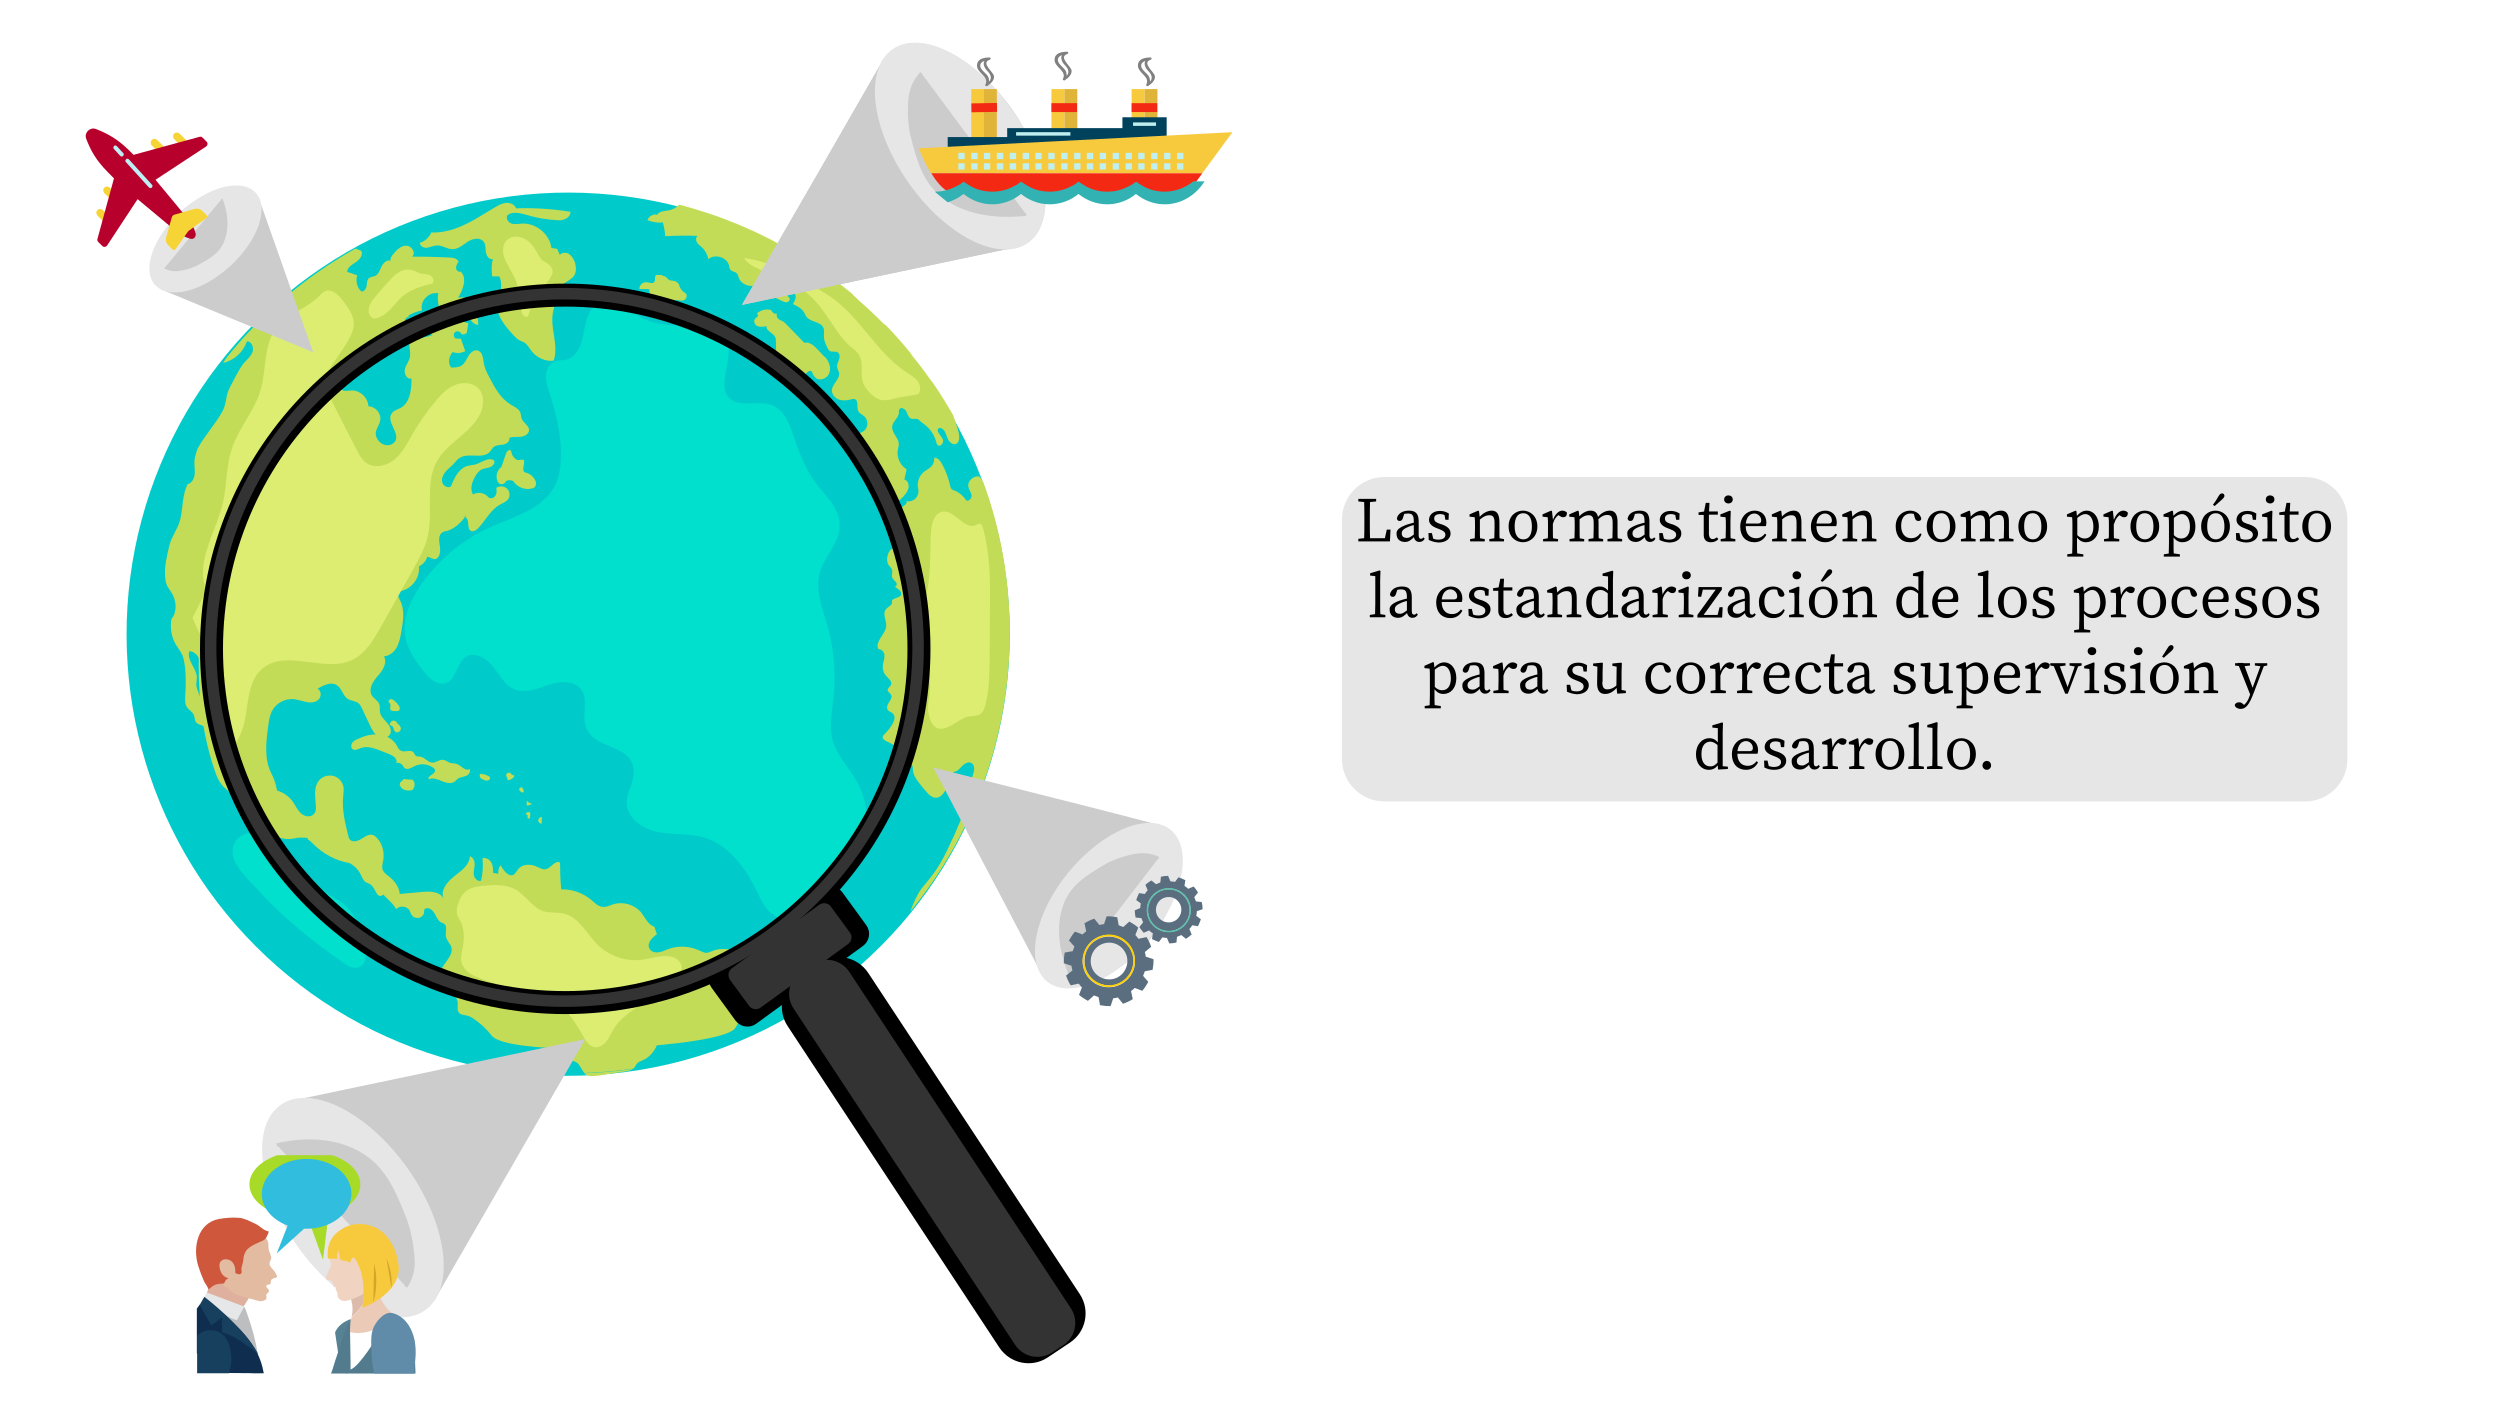 <?xml version="1.0" encoding="utf-8"?>
<!-- Generator: Adobe Illustrator 22.0.1, SVG Export Plug-In . SVG Version: 6.00 Build 0)  -->
<svg version="1.1" xmlns="http://www.w3.org/2000/svg" xmlns:xlink="http://www.w3.org/1999/xlink" x="0px" y="0px"
	 viewBox="0 0 870 493" style="enable-background:new 0 0 870 493;" xml:space="preserve">
<style type="text/css">
	.st0{fill:#00CBCA;}
	.st1{fill:#C3DC57;}
	.st2{fill:#00E0CD;}
	.st3{opacity:0.65;fill:#00B5B7;}
	.st4{fill:#DDED72;}
	.st5{fill:none;stroke:#000000;stroke-width:8;stroke-miterlimit:10;}
	.st6{stroke:#000000;stroke-width:4.87;stroke-miterlimit:10;}
	.st7{fill:#333333;stroke:#333333;stroke-width:0.966;stroke-miterlimit:10;}
	.st8{fill:#333333;stroke:#333333;stroke-width:0.8;stroke-miterlimit:10;}
	.st9{fill:none;stroke:#333333;stroke-width:4;stroke-miterlimit:10;}
	.st10{fill:#CCCCCC;}
	.st11{fill:#E6E6E6;}
	.st12{fill:#CCCCCC;stroke:#CCCCCC;stroke-width:1.05;stroke-miterlimit:10;}
	.st13{fill:#A7DB28;}
	.st14{fill:#DEB09D;}
	.st15{fill:#E2BBA1;}
	.st16{fill:#CE573C;}
	.st17{fill:#BCBEC0;}
	.st18{fill:#E6E7E8;}
	.st19{fill:#0F2E4F;}
	.st20{fill:#16405E;}
	.st21{fill:#DDBBAA;}
	.st22{fill:#ECCAB8;}
	.st23{fill:#F0D3C0;}
	.st24{fill:#31BDDD;}
	.st25{fill:#FFFFFF;}
	.st26{fill:#568294;}
	.st27{fill:#527C8E;}
	.st28{fill:#F7CA3E;}
	.st29{fill:#608CAA;}
	.st30{fill:#D3A62A;}
	.st31{fill:#CCCCCC;stroke:#CCCCCC;stroke-width:0.829;stroke-miterlimit:10;}
	.st32{fill:none;}
	.st33{fill:#5A6E7F;}
	.st34{fill:#FFCE00;}
	.st35{fill:#5CBFAB;stroke:#5CBFAB;stroke-width:0.217;stroke-miterlimit:10;}
	.st36{fill:#F6D436;}
	.st37{fill:#B7002C;}
	.st38{fill:#CCCCCC;stroke:#CCCCCC;stroke-width:0.509;stroke-miterlimit:10;}
	.st39{fill:#BDEFF4;}
	.st40{fill:#CCCCCC;stroke:#CCCCCC;stroke-miterlimit:10;}
	.st41{fill:#808080;}
	.st42{fill:#E0B438;}
	.st43{fill:#F42914;}
	.st44{fill:#00425B;}
	.st45{fill:#BFEFEF;}
	.st46{fill:#32B2B2;}
</style>
<g id="Capa_2">
	<g>
		
			<ellipse transform="matrix(0.707 -0.707 0.707 0.707 -98.154 204.507)" class="st0" cx="197.8" cy="220.7" rx="153.7" ry="153.7"/>
		<path class="st1" d="M203.5,373.7c1.3,1.1,3.2,0.8,4.8,0.6c3.2-0.5,6.4-1,9.6-1.5c0.8-0.1,1.7-0.3,2.3-0.8
			c-5.5,0.8-11.2,1.3-16.9,1.5C203.4,373.5,203.5,373.6,203.5,373.7z"/>
		<path class="st1" d="M325.6,136.5c-0.8-1-1.6-2-2.4-2.9c2.5,3.6,4.8,7.4,7,11.2C329,141.8,327.6,139,325.6,136.5z"/>
		<path class="st1" d="M279.8,91.1c2,1.7,4.4,2.6,6.8,3.8c-2.9-2-5.8-4-8.9-5.8C278.3,89.8,279,90.5,279.8,91.1z"/>
		<path class="st1" d="M157.1,180.3c0.2,0,0.3-0.1,0.5-0.1C157.5,180.2,157.3,180.2,157.1,180.3z"/>
		<path class="st1" d="M306.6,112.4c0.6,0.4,1.2,0.8,1.9,1.3c-3.8-4-7.9-7.7-12.1-11.3C299.6,105.9,302.7,109.7,306.6,112.4z"/>
		<path class="st1" d="M324.7,133.5c-2.4-3.6-5-7-7.7-10.3c0.1,0.2,0.2,0.4,0.4,0.7C319.4,127.4,322.1,130.4,324.7,133.5z"/>
		<path class="st1" d="M157.6,180.2c0.2,0,0.3,0,0.5,0.1c0.1-0.1,0.2-0.2,0.2-0.3C158.1,180,157.8,180.1,157.6,180.2z"/>
		<path class="st1" d="M255.9,357.7c2.6-4.3,2.8-6.1,2.8-6.1c0-0.3,0.1-1.2,0.6-2.2c0.4-0.7,1-1.3,1.5-1.9c2.4-2.5,5.3-6.4,5.2-9.8
			c0-0.6,0-1.2,0-1.9c-1.2-1.3-3.6-0.3-4.9-1.4c-0.7-0.6-0.9-1.6-1.6-2.3c-0.5-0.5-1.3-0.7-2-0.9c-3-0.7-6.3-1.5-9.2-0.4
			c-0.8,0.3-1.6,0.7-2.4,0.8c-0.9,0-1.8-0.5-2.7-0.9c-3.3-1.5-7.3-1.7-10.7-0.4c-1.1,0.4-2.2,1-3.4,1.1c-1.2,0.2-2.5-0.2-3.1-1.3
			c-1-1.8,0.9-3.8,2.6-5c-0.3-0.9-0.6-1.8-0.9-2.6c-2.2-0.7-3.2-3.2-4.6-5c-2.3-2.7-6.3-3.9-9.7-2.8c-1.2,0.4-2.3,1-3.6,0.9
			c-1.6-0.1-2.9-1.4-4.1-2.5c-2.9-2.4-6.7-3.7-10.4-3.6c-0.3-3.1-0.4-6.2-0.4-9.3c-1.6-1.1-3.1,1.9-5,2.3c-1.1,0.2-2.1-0.5-3.1-0.9
			c-2.1-1-5-1-6.5,0.9c-0.5,0.6-0.8,1.3-1.4,1.8c-1.8,1.2-3.7-1.4-4.7-3.2c-0.6,0.8-0.9,1.9-0.8,3c-0.6-0.2-1.2-0.3-1.8-0.3
			c0-1.2,0-2.5-0.6-3.6c-0.6-1.1-1.9-1.9-3.1-1.5c0.3,2.6,0.1,5.3-0.5,7.8c-1.1,0.4-2.3-0.8-2.5-2c-0.2-1.2,0.2-2.4,0.3-3.6
			c0-1.2-0.5-2.6-1.7-2.9c-0.1,3.1-3.1,5.1-5.5,7c-2.4,1.9-4.9,4.9-3.6,7.7c-1.3-2.5-4.8-2.6-7.6-2.3c-2.6,0.2-5.2,0.5-7.7,0.7
			c-0.2-2.6-2-4.8-4-6.3c-0.7-0.5-1.4-1.1-1.8-1.8c-0.6-1.2-0.1-2.6,0.1-3.9c0.4-2.7-0.4-5.6-2.3-7.6c-0.4-0.4-0.8-0.7-1.2-0.9
			c-1.4-0.5-2.9,0.5-4.1,1.3c-1.3,0.8-3.2,1.4-4.1,0.2c-0.3-0.4-0.4-0.8-0.5-1.2c-1.1-4.4-2.2-9-1.8-13.5c0.1-1.2,0.3-2.5,0.1-3.7
			c-0.4-1.8-1.8-3.3-3.6-3.7c-1.8-0.4-3.7,0.2-4.9,1.6c-1.9,2.3-1.3,5.6-1.1,8.5c0.1,1.2,0.1,2.5-0.8,3.3c-1.2,1.2-3.2,0.7-4.4-0.4
			c-1.2-1.1-1.9-2.7-2.8-4c-1.3-1.9-3.3-3.2-5.5-3.9c-0.4-2.2-0.9-3.9-1.9-5.8c-2.7-5.1-1.9-11.3-1.1-17.1c0.2-1.6,0.5-3.2,1.2-4.7
			c1.4-2.8,4.6-4.5,7.7-4.2c1.5,0.2,2.9,0.7,4.3,1c1.5,0.3,3.1,0.2,4.2-0.8c1.1-1,1.1-3.1-0.3-3.8c2.1-1.3,4.8-2.6,6.8-1.2
			c1.7,1.1,2,3.6,3.7,4.7c1.1,0.7,2.7,0.7,3.7,1.5c0.7,0.6,1.1,1.4,1.5,2.3c0.8,1.8,1.7,3.6,2.5,5.3c0.7,1.5,1.5,3.1,2.8,3.9
			c1.4,0.9,3.6,0.7,4.3-0.8c0.6-1.3-0.2-2.9-1.2-4c-1-1.1-2.2-2.2-2.4-3.7c-0.1-0.9,0.1-1.8-0.2-2.6c-0.4-1.3-1.9-1.9-2.6-3.1
			c-1.3-2.2,0.4-4.9,2.1-6.8c1.7-1.9,3.4-4.6,2.1-6.8c1.8-0.1,3.5-1.4,4.4-3c0.9-1.6,1.3-3.5,1.6-5.3c0.7-3.8,1.4-8-0.5-11.4
			c-0.4-0.8-1-1.9-0.4-2.6c0.3-0.3,0.7-0.4,1.1-0.5c3.7-0.9,6.4-4.7,6-8.5c1.4-0.7,2.5-1.9,2.9-3.4c0.8,0.3,1.6,0.6,2.4,0.9
			c1.8,0,2.3-2.5,2-4.3c-0.3-1.8-0.7-4,0.8-5c0.6-0.4,1.3-0.5,1.9-0.6c2.3-0.7,4.7-2.9,6.1-4.9c-0.2-0.1-0.3-0.1-0.5-0.1
			c-0.2,0-0.3,0.1-0.5,0.1c0.2-0.1,0.3-0.2,0.5-0.1c0.3-0.1,0.5-0.1,0.8-0.2c-0.1,0.1-0.2,0.2-0.3,0.4c0.5,0.3,1,1.1,1,1.9
			c0.1,1.1,0,2.6,1.1,3c0.8,0.3,1.7-0.3,2.4-1c2.6-2.7,4.3-6.4,7.6-8.2c0.9-0.5,2-0.9,2.7-1.7c0.9-1.1,0.8-2.8-0.2-3.8
			c-1-1-2.7-1.1-3.8-0.3c0.2,0.9,0.2,1.9-0.3,2.7c-0.5,0.8-1.6,1.2-2.4,0.6c-1.2-1.6-3.7-2.1-5.4-1c-1.1-1.8-0.4-4.2,0.6-6
			c0.6-1.1,1.4-2.3,2.6-2.8c0.9-0.4,2-0.4,2.9-0.8c0.9-0.4,1.7-1.5,1.2-2.3c-2-1.3-4.4,0.9-6.7,1.5c-0.8,0.2-1.6,0.2-2.4,0.4
			c-3.1,0.8-4.7,4.2-5.9,7.2c-1.1,0.7-2.7-0.2-3-1.5c-0.3-1.3,0.3-2.6,1.1-3.6c0.9-1,1.9-1.8,2.8-2.7c0.7-0.7,1.2-1.6,2.1-2.1
			c3.1-2.1,8.1,0.6,10.6-2.2c0.5-0.6,0.8-1.3,1.4-1.7c0.9-0.7,2.2-0.6,3.3-0.8c1.1-0.2,2.4-1.2,2-2.3c1.2-0.5,2.6-0.3,4-0.4
			c1.3-0.1,2.8-0.9,2.9-2.2c0.1-1.7-2-2.6-2.6-4.2c-0.2-0.6-0.2-1.3-0.4-2c-0.5-1.3-2-2-3.2-2.7c-3.6-2.1-5.7-5.9-7.6-9.6
			c-0.8-1.5-1.6-3-1.9-4.7c-0.3-1.8-0.4-4.1-2.1-4.6c-1.3-0.4-2.6,0.7-3.3,1.9c-0.7,1.2-1.2,2.5-2.4,3.3c-1,0.7-2.3,0.7-3.6,0.7
			c-1.9-2.4,0.2-6.7,3.3-6.7c0.8-0.8-0.3-2.2-1.4-2.5c-1.1-0.3-2.4-0.1-3.4-0.6c-0.7-0.4-1.1-1-1.7-1.4c-2-1.2-4.5,0.8-6.9,0.7
			c-0.9-0.1-1.8-0.4-2.7-0.2c-1.2,0.4-1.7,1.8-1.7,3.1c0,1.2,0.4,2.5,0.2,3.7c-0.2,1.6-1.4,2.9-1.8,4.5c-0.4,1.6,0.8,3.7,2.3,3.2
			c0,3.8-0.4,8.3-3.7,10.2c-1.1,0.6-2.5,0.9-3.2,2c-2,2.8,3,6.8,1.2,9.7c-0.5,0.7-1.3,1.2-2.2,1.3c-2.5,0.4-4.9-2.2-4.5-4.6
			c0.3-1.4,1.3-2.6,1.5-4c0.5-2.4-1.7-4.9-4.1-4.9c-0.1-3.1-3.1-5.8-6.2-5.5c-1.1,0.1-2.5,0.4-3.2-0.5c-0.3-0.4-0.4-0.9-0.3-1.8
			c0.1-3.5,0.4-4.2,0.2-4.5c-1-1-14.3,7.2-25.4,20.9c-11.1,13.8-15.2,27.4-18.7,39.6c0,0-11.7,40.6-0.8,75.7
			c1.4,4.4,2.1,6.6,4.1,8.6c1.5,1.5,3.4,2.5,4.5,5.3c0.4,1,0.5,2.2,1,3.2c1,2.3,3.2,3.6,5.4,4.8c1.2,0.7,2.4,1.4,3.6,2
			c2.8,1.6,5.9,3.2,9.2,2.7c1-0.1,2-0.5,3-0.4c1,0.1,2.7-0.3,2.6,0.7c0.6,0.3,1.1,0.8,1.6,1.3c3.4,3.5,7.9,6,12.7,6.8
			c1.7,0.8,3.2,2.3,4,4c0.5,1,0.9,2.1,1.8,2.7c0.5,0.3,1,0.4,1.5,0.7c1.1,0.7,1.6,2.1,2.3,3.2c0.7,1.1,1.4,1.2,2.4,0.3
			c-0.6,0.1,3.7,3.3,4.3,5.2c1.3-1.4,4-1.1,4.8,0.6c0.2,0.4,0.3,0.9,0.6,1.3c0.5,0.9,1.6,1.3,2.6,1.1c1-0.2,1.8-1.1,1.8-2.1
			c0-0.3,0-0.6,0.1-0.8c0.1-0.2,0.4-0.3,0.6-0.4c1.2-0.3,2.4,0.8,3,1.9c0.6,1.1,1.1,2.4,2.2,3c0.4,0.2,0.8,0.3,1.1,0.5
			c1.2,0.9,0.3,2.9,0.6,4.4c0.2,1.4,1.5,2.4,1.9,3.8c0.9,3.3-4.1,6.4-4.2,9.8c-0.1,3.9,6,5.5,6.4,9.4c0.1,1.3-0.4,2.8,0.6,3.7
			c0.6,0.6,1.7,0.6,2.5,0.8c1.5,0.3,2.4,1.1,4,2.3c2.8,2.1,4.5,4.5,4.7,4.7C177.5,368.4,251.7,364.7,255.9,357.7z"/>
		<path class="st1" d="M166.5,344.5c0.9,1.1,1.8,2.2,2.5,3.4c0.4,0.6,0.8,1.2,1.3,1.6c0.6,0.5,1.4,0.7,2.2,0.9
			c3,0.8,6.1,1.6,9.1,2.4c0.6,0.2,1.2,0.3,1.8,0.7c1.3,0.8,1.9,2.6,3.3,3.4c0.8,0.5,1.8,0.6,2.7,1c1.9,1,2.6,3.3,3.4,5.3
			c1.1,2.6,3,5,5.7,5.8c0.7,0.2,1.4,0.3,2.1,0.7c1.3,0.8,1.7,2.6,2.8,3.7c5.7-0.2,11.4-0.7,16.9-1.5c0.1-0.1,0.2-0.1,0.3-0.2
			c0.5-0.5,0.7-1.3,1.3-1.8c0.4-0.4,1-0.6,1.5-0.8c2.7-1.1,4.7-3.5,5.5-6.3c0.2-0.7,0.3-1.4,0.7-2c1.4-2.2,5.2-1.5,6.8-3.6
			c0.6-0.7,0.8-1.7,1.3-2.4c0.6-0.8,1.6-1.3,2.2-2c1.1-1.4,0.8-3.5,1.1-5.3c0.3-2,1.2-3.8,2.2-5.6"/>
		<path class="st1" d="M119.1,134c0.1-1.5,0.2-3,1.1-4.2c0.5-0.6,1.2-1.1,1.8-1.6c2.3-1.9,4.4-5,7.3-4.4c-0.5-1.7-0.4-3.8,0.9-5.1
			c1.3-1.2,4-0.9,4.4,0.9c0.1,0.4,0.1,1,0.4,1.3c0.3,0.3,0.7,0.3,1.1,0.3c1.8,0,3.6-0.6,4.9-1.8c1.3-1.2,2-3.1,1.4-4.8
			c-0.3-1-1-1.8-1.3-2.8c-0.3-0.9,0.2-1.3,1-1.6c0,0,0,0,0,0c-0.1-0.3,0.2-0.5,0.4-0.6c1.4-0.8,2.9-1.3,4.4-1.6
			c-1-3.2,2.5-6.7,5.7-5.9c-1,2.8,1.5,6.7-0.8,8.7c-1,0.9-2.5,0.8-3.7,1.3c-1.2,0.5-2.3,2.1-1.4,3c2.6,0.6,5,1.9,6.8,3.8
			c1.1,1.2,2.1,2.6,3.6,3.4c1.5,0.8,3.3,0.7,4.8-0.1c-0.5-1.4-1-2.9-1.5-4.3c-0.6,0-1.2-0.1-1.9-0.1c-0.7-0.5-0.8-1.8,0-2.3
			c0.7-0.5,1.9,0,2.1,0.8c0.6,0.2,1.3,0,1.8-0.4c0.2-1.1,0.4-2.2,0.6-3.4c-0.7-0.2-1.4-0.4-2-0.6c0-0.6,0-1.2,0-1.8
			c0.8,0.2,1.7,0.3,2.5,0.5c0.4,1.3,1.6,2.3,2.9,2.5c0.2-2.1-1.2-4.1,0.7-6.4c0.9-1.1-0.7-1-1.6-2.1c-2.4-0.1-3.8-1.7-6.1-0.9
			c1.7-2.9,3.3-6.9,0.9-9.2c-0.8,0.3-1.6-0.5-1.6-1.3c0-0.8,0.5-1.6,0.9-2.2c-0.6-1.1-2.1-1.4-3.4-1.4c-4.3-0.2-8.5-0.3-12.8-0.3
			c1.5-1.2-0.1-3.8-2-3.8c-1.9,0-3.4,1.5-4.6,3c-0.5,0.6-1.1,1.4-0.9,2.3c-1.2-0.6-2.5,0.7-3.1,1.9c-0.6,1.2-1,2.7-2.2,3.3
			c-0.7,0.3-1.5,0.3-2.1,0.7c-0.8,0.6-0.8,1.8-0.9,2.8c-0.2,1-0.9,2.1-1.9,1.9c-1.5-1.4-2-3.7-1.4-5.6c-1.2-0.4-2.4-0.8-3.5-1.2
			c0.1-1.6,1.7-2.5,3.1-3.4c1.3-0.9,2.6-2.6,1.8-3.9c-0.7-0.3-1.3-0.6-2-0.8c-17.1,9.6-32.2,22.3-44.4,37.4
			c-0.6,0.8-1.2,1.6-1.7,2.4c3.8-0.8,7.1-3.8,8.3-7.5c1.6-0.1,2.5,2,2,3.6c-0.5,1.5-1.8,2.6-2.9,3.8c-1.2,1.4-2,3-2.9,4.6
			c-0.7,1.4-1.5,2.8-2.2,4.2c-1.4,2.7-1,5.3-2.4,8c-2.3,4.3-6.3,8.6-8.6,12.9c-0.5,1-0.7,2-1,3.1c-0.5,1.7-0.1,3.5-0.1,5.3
			c0,1.8-0.8,3.8-2.5,4.2c-1.9,3.6-1.6,8.4-2.6,12.4c-0.8,3.2-2.9,5.6-3.7,8.7c-0.9,3.8-1.9,7.6-1.5,11.5c0.1,1,0.3,2.1,0.8,3
			c0.5,0.9,1.1,1.6,1.6,2.5c1.5,2.5,1.8,6.5-0.2,8.7c-0.6,3-0.1,6.3,1.5,9c0.7,1.2,1.6,2.3,2.2,3.5c0.6,1.4,0.8,2.9,1,4.4
			c0.3,3.1,0.3,6.3,0.1,9.4c-0.1,1.6-0.3,3.4,0.7,4.7c0.7,0.9,1.9,1.5,2.3,2.6c0.3,0.8,0.2,1.7,0.7,2.4c0.6,0.9,1.9,0.9,2.8,1.5
			c0.9,0.6,1.3,1.7,1.9,2.6c0.6,0.9,1.7,1.7,2.7,1.2c-2.3-5.2-4.5-10.4-6.6-15.7c-0.3-0.8-0.6-1.6-0.7-2.5c0-0.9,0.2-1.8,0.2-2.7
			c-0.1-3.2-3.7-6.1-2.6-9.1c1.9,0.1,3.4,1.9,3.9,3.8s0.5,3.8,0.8,5.8c0.3,1.7,0.9,3.4,1.5,5c0.4,1.1,0.8,2.1,1.2,3.2
			c1.7,4.6,4.8,9,5.4,13.8"/>
		<path class="st1" d="M142.3,110.2c-0.1,0-0.3,0.1-0.4,0.1C142,110.5,142.5,110.4,142.3,110.2z"/>
		<path class="st1" d="M183.4,164.6c-0.4-0.1-1-0.2-1.2-0.7c-0.1-0.3-0.1-0.6-0.1-0.9c0.1-0.7,0.2-1.4,0.3-2.1c0-0.2,0-0.4,0-0.6
			c-0.3-0.5-1.1-0.3-1.7-0.2c-0.8,0.1-1.5-0.4-2-1.1c-0.5-0.6-0.7-1.4-0.9-2.2c-0.3-0.3-0.9-0.2-1.2,0.2c-0.3,0.3-0.5,0.7-0.6,1.1
			c-0.5,1.5-1,2.9-1.5,4.4c-1.6,1.1-2.2,3.5-1.2,5.3c0.6,1.1,2.5,0.8,2.8-0.4c0.8-0.4,1.7-0.4,2.5,0c1.3,2.1,4,3.2,6.4,2.6
			c0.4-0.1,0.8-0.2,1.1-0.5c0.5-0.5,0.5-1.4,0.3-2.1C185.8,166.1,184.7,165,183.4,164.6z"/>
		<path class="st1" d="M195.3,102.7c0.2-0.6-0.1-1.3-0.1-2c-0.1-2.1,2.9-2.8,4.3-4.4c1.2-1.4,1.1-3.6,0.4-5.4c-0.4-1-1.1-2-2-2.6
			c-1-0.5-2.3-0.5-3.1,0.4c-0.3-0.7-0.6-1.4-0.9-2.1c-0.7-0.1-1.4-0.2-2-0.3c-0.6-4.8-5.3-8.7-10.2-8.5c-1.3,0.1-2.6,0.4-3.7,0
			c-1.2-0.4-2.1-1.9-1.4-2.9c1.8-1.5,4.5-0.7,6.7-0.1c3.3,1,6.8,1.6,10.2,1.8c1.1,0.1,2.2,0.1,3.2-0.4c1-0.4,1.9-1.4,1.8-2.5
			c-6.2-1-12.6-1.4-18.9-1.2c-0.5-1.4-2.1-2-3.6-1.9c-1.4,0.2-2.7,0.9-4,1.7c-1.2,0.7-2.3,1.4-3.5,2.1c-2,1.2-3.9,2.4-6,3.4
			c-3.8,1.9-8.1,3.3-12.4,3.1c-0.7,1.7-2.2,3.1-4,3.6c0,1.2,1.5,1.9,2.6,1.7s2.3-0.8,3.5-0.8c1.8,0,3.4,1.3,5.2,1.3
			c2,0.1,3.7-1.5,5.4-2.6c1.7-1.1,4.3-1.6,5.5,0c0.8,1,0.6,2.4,0.8,3.7s1.2,2.7,2.4,2.3c-0.5,2-0.5,4.1-0.2,6.1c0.8,0,1.7,0,2.5,0
			c0.8,1.9,0.8,4.2,0.1,6.1c0.5-0.3,1.1,0.2,1.2,0.7"/>
		<path class="st1" d="M173.4,103.2c0.1,0.6-0.1,1.2-0.2,1.8c-0.9,4,2,7.8,4.8,10.9c0.8,0.9,1.7,1.9,2.7,2.5
			c0.6,0.3,1.3,0.5,1.9,0.9c1,0.7,1.6,1.9,2.4,2.9c1.8,2.3,4.8,3.7,7.7,3.3c1.2-3.6,0.2-7.5-0.3-11.3c-0.5-3.8-0.2-8.1,2.6-10.6
			c0.4-0.3,0.8-0.6,0.9-1"/>
		<path class="st1" d="M236.3,99c-0.4-0.7-1.2-1.2-2-1.3c-0.4-0.1-0.9,0-1.3-0.2c-0.7-0.3-1.1-1.3-1.9-1.4c-0.3,0-0.8-0.2-0.6-0.4
			c-0.7,0-1.5,0-2.2,0c-0.7,0.6,0,2.1-0.8,2.6c-0.2,0.2-0.5,0.2-0.7,0.2c-0.7,0-1.3-0.3-2-0.3c-1.3,0-2.4,1.2-2.3,2.4
			c0.9,0,1.8,0,2.7,0c0.3,0,0.7,0,0.8,0.3c0.1,0.2,0,0.4,0,0.6c0,0.6,0.4,1.1,0.9,1.4c0.5,0.3,1.1,0.4,1.6,0.5
			c-0.2,0.3-0.1,0.7,0.1,0.9s0.6,0.4,0.9,0.5c0.5,0.2,1,0.3,1.5,0.5c0.5,0.2,1,0.3,1.5,0.2c0.7-0.1,1.2-0.7,1.8-0.9
			c0.8-0.3,1.8-0.1,2.7,0c0.4,0,0.8,0,1.1-0.2c0.8-0.4,1.1-1.5,0.6-2.3C237.5,101.5,236.5,100.3,236.3,99z"/>
		<path class="st1" d="M228.8,74.7c-1.4-0.3-3,0.5-3.5,1.9c1.7,0.7,3.6,1,5.4,0.8c0.4,1.6,0.7,3.2,0.8,4.8c3.8-0.2,7.6-0.3,11.3-0.1
			c-0.7,0.4-0.7,1.5-0.3,2.2c0.4,0.7,1.1,1.2,1.7,1.7c1.2,1.1,2,2.6,2.3,4.2c2.2-2,6.5-0.7,7.2,2.2c0.1,0.5,0.2,1.1,0.5,1.5
			c0.5,0.6,1.5,0.6,2.1,1.1c0.5,0.4,0.6,1.1,0.8,1.7c0.8,2.1,3.4,3.3,5.6,2.6c0.5-0.2,1-0.4,1.6-0.4c0.9,0.1,1.4,1.1,2,1.8
			c1.4,1.9,3.6,3,5.7,4c0.6,0.3,1.2,0.5,1.8,0.5c0.6-0.1,1.2-0.7,1-1.3c-0.1-0.4-0.6-0.7-0.8-1.1c-0.4-0.8,0.6-1.8,1.5-1.6
			c0.9,0.2,1.4,1.2,1.4,2.1c0,0.9-0.5,1.7-1,2.5c1.5,0.7,3.1,1.5,3.9,2.9c0.3,0.5,0.5,1.1,0.9,1.6c1.5,1.9,5.1,1.6,5.9,3.9
			c0.3,0.9,0.1,1.9,0.1,2.8c0,1.4,0.6,2.7,1.2,3.9c0.2,0.5,0.5,1.1,1,1.3c0.8,0.4,1.9-0.1,2.6,0.4c0.8,0.5,0.8,1.6,0.5,2.5
			c-0.3,0.9-0.8,1.7-0.7,2.6c0.1,0.7,0.5,1.3,0.7,2c0.4,2.2-2.3,3.8-2.5,6c-0.1,1.4,1,2.8,2.3,3.3c1.3,0.5,2.9,0.4,4.3,0
			c0.4-0.1,0.9-0.3,1.3-0.1c1.5,0.4,0.6,2.8,1.3,4.2c0.4,0.8,1.4,1.2,2.1,1.8c1.4,1.3,1.4,3.8-0.1,5c-1.1,0.9-2.6,1.1-3.9,1.8
			c-1.2,0.7-2.1,2.6-0.9,3.5c-0.3,1.4,1.4,2.2,1.9,3.6c0.2,0.7,0,1.4,0.3,2.1c0.6,1.4,2.7,1.3,3.4,2.6c0.4,0.8,0.1,2,0.7,2.7
			c0.4,0.5,1.2,0.5,1.7,0.9c1.2,1,0.2,2.9,0.2,4.4c0,2.5,2.8,4.2,5.2,4c2.3-0.2,4.4-1.7,5.8-3.6c0.6-0.8,1.1-1.7,1.1-2.7
			c0-1-0.5-2.1-1.5-2.3c0.3-1.2,0.5-2.4,0.8-3.6c-2.2-1.3-3.5-4.1-3.1-6.6c0.2-1,0.5-1.9,0.3-2.9c-0.1-0.3-0.2-0.7-0.4-1
			c-0.8-1.5-2.1-2.9-1.8-4.6c0.3-1.7,2.2-2.8,2.3-4.5c0-0.4-0.1-0.9,0.2-1.3c0.5-0.9,2-0.1,2.4,0.8c0.5,1,0.7,2.2,1.8,2.5
			c0.7,0.2,1.4-0.1,2.1,0.1c0.4,0.2,0.7,0.5,1,0.8c0.4,0.4,0.9,0.7,1.4,1.1c2,1.5,3.5,3.7,4.1,6.1c0.1,0.4,0.2,0.8,0.5,1.1
			c0.8,0.7,2-0.5,1.9-1.6c-0.2-1-1.1-1.8-1.6-2.7c-0.3-0.5-0.5-1.2,0-1.5c0.3-0.3,0.8-0.2,1.1,0c1.2,0.6,1.5,2.1,2,3.3
			c0.5,1.2,1.6,2.5,2.9,2.1c1.4-0.5,1.3-2.5,1-4c-0.5-2-1.2-4-1.9-6c-2.2-3.8-4.5-7.6-7-11.2c-2.6-3.1-5.3-6.2-7.4-9.7
			c-0.1-0.2-0.3-0.4-0.4-0.7c-2.7-3.3-5.5-6.5-8.5-9.6c-0.6-0.4-1.3-0.8-1.9-1.3c-3.9-2.8-6.9-6.5-10.2-10c-3.2-2.6-6.4-5.1-9.8-7.5
			c-2.4-1.1-4.8-2.1-6.8-3.8c-0.8-0.6-1.4-1.3-2.1-2.1c-12.7-7.7-26.6-13.6-41.3-17.4c-0.7,0.6-1.3,1.3-2.1,1.5
			C232.7,73.6,229.5,73.1,228.8,74.7z"/>
		<path class="st1" d="M286.1,123.3c-0.5-0.6-1.1-1.1-1.6-1.7c-1.2-1.3-2.9-2.8-4.6-2.3c-2.1-2.1-4.1-4.3-6.2-6.4
			c-0.3-0.3-0.6-0.6-1-0.9c-0.6-0.4-1.3-0.6-1.8-1c-0.5-0.4-0.9-1.3-0.4-1.8c-0.9,0.2-1.8-0.4-2.1-1.3c-1.8-0.5-3.8,0-5.1,1.3
			c0.4-0.1,0.6,0.5,0.4,0.9c-0.2,0.3-0.7,0.5-0.9,0.8c-0.7,0.8-0.2,2.2,0.8,2.6s2.1,0.2,3.2,0c-0.4,1.7,2.4,2.3,3,3.9
			c0.2,0.4,0.2,0.8,0.2,1.2c0.1,2.8,0.1,5.6,0.2,8.4c1.6-0.7,3.6-0.3,4.9,0.9c1.3,1.2,1.9,3,1.9,4.7c1,0.7,2.2-0.5,2.8-1.6
			c0.6-1.1,1.6-2.3,2.7-1.8c0.3,0.9,0.7,1.8,1.5,2.4c1.5,1.1,4,0,4.6-1.8c0.7-1.8-0.1-3.8-1.2-5.3
			C286.8,124.1,286.5,123.7,286.1,123.3z"/>
		<path class="st1" d="M314.3,261.4c-0.2,0.9-0.5,2.8,0.5,3.6c0.8,0.7,1.9,0.4,2.6,1.3c0.3,0.5,0.3,1.1,0.3,1.7
			c0.1,1.5,0.9,2.8,1.8,4c1,1.3,2,2.6,3.1,3.8c0.8,0.9,1.7,1.7,2.9,1.8c2.1,0.2,3.5-2.2,4.2-4.3c0.4-1.1,0.8-2.2,1.2-3.2
			c0.2-0.5,0.4-0.9,0.7-1.2c0.3-0.3,0.7-0.4,1.1-0.5c1-0.4,1.6-1.4,2.4-2.1c0.8-0.7,1.9-1.3,2.9-0.8c1.4,0.7,1.1,2.7,0.6,4.1
			c-1,3.1-2.1,6.2-3.1,9.3c-0.8,0.4-1,1.5-0.7,2.3c0.2,0.8,0.6,1.7,0.4,2.5c-0.1,0.4-0.4,0.8-0.6,1.2c-0.3,0.5-0.5,1-0.7,1.5
			c-0.5,1.2-1,2.4-1.5,3.5c-0.4,0.9-0.8,1.9-1.3,2.8c-0.9,2-1.8,3.9-2.8,5.8c-1.4,2.6-3,5.1-4.9,7.4c-0.9,1.1-1.8,2.2-2.7,3.3
			c-1.7,2.4-2.9,5.2-3.9,8c21.6-26.4,34.6-60.2,34.6-97c0-18.4-3.2-36-9.2-52.4c-0.4-0.6-0.8-1.3-1.3-1.9c-2-0.6-4.3,1.5-3.9,3.5
			c0.2,1.1,1,2,1.1,3c0.1,1.1-1.1,2.3-1.9,1.7c-1-1.6-2.5-2.8-4.3-3.5c-0.3-0.1-0.5-0.2-0.7-0.3c-0.3-0.3-0.4-0.7-0.5-1.1
			c-0.6-2.6-1.5-5.2-2.8-7.6c-0.6-1.1-1.5-2.4-2.8-2.3c0.1,1.3-0.4,2.6-1.4,3.4c-0.6,0.5-1.2,0.8-1.8,1.2c-1.7,1.2-2.7,3.3-2.5,5.4
			c0.1,0.7,0.3,1.4,0.2,2c-0.1,2-2.2,3.6-4.1,3.1c0.4,1.2-1.6,1.7-2.3,2.8c-0.7,1.1,0,2.7-0.7,3.7c-0.3,0.4-0.8,0.7-0.9,1.3
			c-0.2,0.9,0.6,1.7,0.8,1.9c3.2,3.8,7.2,8.5,6.5,11.8c-0.2,0.9-0.5,0.7-1,2c-1.4,3.6,0.4,7.3,1,9c2.6,7-2.7,9.9-2,21
			c0.5,8.4,3.6,7.2,3,13C319.4,247.1,315.5,255.5,314.3,261.4z"/>
		<path class="st1" d="M310.5,191c-1.3,0.3-2.4,3.6-1.4,5.4c0.4,0.7,0.9,0.9,1.3,1.8c0.4,0.9-0.3,1.9,0.1,2.8
			c0.2,0.6,0.9,1.1,1.3,1.6c0.4,0.5,0.4,1.3-0.4,1.6c1.5,0.9,3.1,2.3,1.8,3.3c-0.8,0.6-2.3,0.7-2.7,1.4c-0.2,0.4,0,0.7-0.1,1.1
			c-0.2,0.6-1.1,1.1-1.7,1.6c-2,1.8-0.1,4.2-0.3,6.4c-0.3,2.7-3.9,5.2-2.8,7.8c2.4,0.4,2.4,2.4,2,3.9c-0.5,1.8-0.7,3.7,0.6,5.3
			c0.9,1.1,2.4,2.1,1.9,3.3c-0.3,0.7-1.3,1.2-1.2,1.9c0.1,0.5,0.7,0.9,1.1,1.4c0.7,1-0.2,2.1-0.8,3.1c-0.6,1-0.9,2.4,0.6,3
			c3.3,1.4,0.4,5.3-1.6,7.4c-0.5,0.5-1.1,1-1,1.6c0.1,0.7,1.1,1.2,2,1.6c3.1,1.3,3.3,3.1,4.3,3c1.3-0.2,2.3-4.6,2.6-6.4
			c1.9-9.5,2-12,2-12c0.8-21.4,4.7-28.8,0-41C316.2,197.3,312.6,190.5,310.5,191z"/>
		<path class="st1" d="M135.7,244.8c0.5,0.7-0.3,1.9,0.4,2.4c0.2,0.1,0.4,0.1,0.5,0.2c0.7,0.1,1.4,0.1,2.1,0
			c0.3-0.3,0.5-0.8,0.4-1.2c-0.1-0.3-0.2-0.5-0.4-0.7c-0.3-0.5-0.7-1-1.2-1.4c-0.4-0.4-0.9-0.8-1.4-0.8c-0.6,0-1.1,0.7-0.8,1.1
			C135.5,244.6,135.6,244.7,135.7,244.8z"/>
		<path class="st1" d="M138.4,251.9c-0.1-0.1-0.2-0.3-0.3-0.5c-0.3-0.5-0.9-0.7-1.4-0.6c-0.5,0.1-0.9,0.6-1,1.1
			c-0.2,0.1,0,0.4,0.1,0.5c0.2,0.1,0.4,0.1,0.6,0.2c0.6,0.3,0.5,1.4,1,1.9c0.5,0.6,1.5,0.4,1.9-0.3c0.4-0.7,0.1-1.5-0.5-2
			C138.8,252.2,138.6,252,138.4,251.9z"/>
		<path class="st1" d="M158.8,265.8c-0.7-0.2-1.4-0.1-2.1-0.3c-0.9-0.3-1.6-1-2.6-1.1c-1.2-0.1-2.3,1-3.6,1c-1.6,0-2.7-1.9-4.3-2.1
			c-0.5-0.1-1,0-1.4-0.2c-0.4-0.3-0.6-0.9-0.9-1.3c-1.1-1.1-3.1,0.2-4.5-0.6c-0.7-0.4-1-1.2-1.4-1.9c-1.3-2.2-3.8-3.5-6.3-3.7
			c-2.5-0.2-5,0.5-7.3,1.6c-0.7,0.3-1.4,0.7-1.9,1.4c-0.4,0.7-0.4,1.7,0.2,2.1c0.8,0.6,2,0,2.9-0.4c2.3-0.8,4.7,0.1,7,1
			c1,0.4,2,0.8,3,1.2c1.3,0.5,2.9,1.7,2.3,3c0.8-0.2,1.6,0.1,2.1,0.7c0.3,0.3,0.4,0.8,0.7,1c1,0.9,2.4,0,3.6-0.6
			c2-1,4.5-0.8,6.4,0.5c0.4,0.3,0.7,0.6,0.7,1c0.1,1.4-2.8,1.8-2.2,3.1c1.4-0.7,3.1,0,4.5,0.6c1.4,0.6,3.3,1.1,4.5,0.2
			c0.4-0.3,0.7-0.7,1.1-1c0.8-0.6,2-0.6,2.9-1c1-0.4,1.8-1.6,1.1-2.4C161.9,268.6,160.5,266.3,158.8,265.8z"/>
		<path class="st1" d="M143.8,271.4c-1.1-0.1-2.3-0.2-3.4-0.3c0,0.5-0.8,0.7-1.1,1.2c-0.3,0.4-0.2,0.9,0,1.3
			c0.7,1.4,2.7,1.8,4.2,1.3c0.8-0.8,1-2.1,0.5-3C143.9,271.9,143.7,271.6,143.8,271.4z"/>
		<path class="st1" d="M170,270.1c-0.9-0.5-1.9-0.8-2.9-0.8c-0.5,0.7,0.1,1.8,0.9,1.9c0.2,0,0.4,0.1,0.4,0.3c0.5,0.1,1,0.2,1.5,0.1
			c0.5-0.2,0.8-0.7,0.6-1.2C170.3,270.3,170.2,270.2,170,270.1z"/>
		<path class="st1" d="M177.6,268.9c-0.5,0-1.1,0-1.4,0.5c-0.3,0.7,0.6,1.4,0.4,2.1c1.1,0,2.1-0.7,2.5-1.6
			C178.5,269.9,177.8,269.5,177.6,268.9z"/>
		<path class="st1" d="M181.7,273.8c-0.3,0.2-0.6,0.3-0.9,0.5c-0.4,0.6,0.3,1.3,1,1.5c0.4,0.1,0.6-0.5,0.4-0.9
			C182,274.5,181.6,274.2,181.7,273.8z"/>
		<path class="st1" d="M183.3,278.6c0,0.6,0,1.2,0,1.7c0.7,0,1.3-0.2,1.9-0.6C184.4,279.6,183.8,279.2,183.3,278.6z"/>
		<path class="st1" d="M183.1,282.9c-0.2,0.3,0.2,0.8,0.5,0.7c0,0.4,0,0.7,0,1.1c0.2,0.1,0.4,0.2,0.6,0.2c0.4-0.7,0.4-1.6,0.2-2.3
			C184,282.6,183.5,282.7,183.1,282.9z"/>
		<path class="st1" d="M187.3,285.5c0,0.6,0.6,1.2,1.2,1.1c0-0.8,0-1.5,0.1-2.3C187.9,284.3,187.3,284.9,187.3,285.5z"/>
		<g>
			<path class="st2" d="M120.5,315.4c-1.6-1.5-3.6-2.5-5.4-3.7c-3.6-2.4-6.8-5.2-9.8-8.3c-2.1-2.1-4-4.4-6-6.7
				c-2.4-2.8-5.2-5.6-8.7-6.6c-5.1-1.5-10.4,1.8-9.6,7.4c0.6,4.2,5.5,8.6,8.2,11.6c8.8,9.8,19.4,18.4,30.2,25.9
				c1.7,1.2,3.8,2.4,5.7,1.5c2.7-1.2,2.4-5,1.6-7.9C125.6,323.8,124.2,318.8,120.5,315.4z"/>
			<path class="st2" d="M301.4,281.7c-0.5-3.4-1.5-6.7-3.2-9.7c-3.4-6-8.7-10.6-9-17.9c-0.2-4,0.5-7.9,0.9-11.9
				c0.8-8.2,0.1-16.6-2.2-24.5c-1.7-6.1-4.3-12.4-2.6-18.5c1.6-5.7,6.9-10.3,6.9-16.2c0.1-6.4-5.4-10.8-8.8-15.6
				c-3.5-4.9-5.9-11.5-7.8-17.2c-1.3-3.9-3.3-7.9-7.2-9.3c-4.8-1.7-11.3,1.2-14.8-2.6c-2.4-2.7-1.4-6.9-0.7-10.5
				c0.7-3.3,0.9-6.7,0.6-10.1c-0.1-1.4-0.3-3-1.1-4.2c-2.6-3.7-8.2-1.9-12.6-0.9c-6,1.4-12.6,0.3-17.9-2.8
				c-4.2-2.5-8.9-6.4-13.4-4.4c-3.6,1.6-4.6,6.2-5.3,10.1c-0.7,3.9-2.1,8.5-5.9,9.6c-1.4,0.4-3,0.2-4.4,0.8c-2,0.9-3,3.2-2.9,5.4
				c0,2.2,0.9,4.2,1.5,6.3c2.9,8.6,6.2,24.3,1,32.5c-4.8,7.6-14.5,10-22.6,13.7c-9.5,4.4-17.7,11.4-23.6,20
				c-3.6,5.3-6.4,11.7-5.2,18c0.8,4.5,3.6,8.4,6.5,12c1.9,2.4,4.8,5,7.7,3.9c3.6-1.3,3.5-7,6.8-9.1c3.1-2,7.2,0.5,9.5,3.4
				c2.3,2.9,4.1,6.6,7.5,7.9c3.8,1.5,8-0.3,11.9-1.6c3.9-1.3,8.9-1.6,11.3,1.7c2.3,3.2,0.6,7.5,1.2,11.4
				c1.6,10.6,18.5,6.4,16.9,18.8c-0.4,3.1-2.3,5.9-2.3,9.1c0,5.4,5.5,9.2,10.7,10.2c5.3,1.1,10.8,0.4,16,1.9
				c8.6,2.5,14.5,10.4,18.4,18.4c1.4,2.9,2.7,5.9,5.1,7.9c3.1,2.5,7.4,2.8,11.2,1.5s6.9-3.7,9.6-6.5c5.2-5.3,9.4-11.8,11.2-19
				C301.6,289.8,301.9,285.7,301.4,281.7z"/>
		</g>
		<path class="st3" d="M288.3,96.7c0.7,0.5,1.4,1,2,1.5C289.6,97.7,289,97.2,288.3,96.7z"/>
		<path class="st4" d="M229.8,348.9c3.3-2.9,6.2-6.3,7.2-10.5c0.2-0.8,0.3-1.7,0.1-2.5c-0.5-1.8-2.4-2.9-4.3-3.1
			c-3.2-0.4-6.3,0.8-9.5,1.2c-5.4,0.7-11.1-1.2-15.1-5c-4-3.9-6.7-9.9-12.1-11.1c-2.2-0.5-4.5-0.1-6.7-0.7
			c-4.1-1.2-6.4-5.6-10.1-7.7c-3.5-1.9-7.7-1.6-11.6-1.2c-4.7,0.5-7.1,2.1-8.4,6.7c-0.3,1.1-0.5,2.3-0.2,3.3
			c0.2,0.9,0.8,1.6,1.2,2.4c1.4,2.8,1.3,6.1,0.7,9.2c-0.3,1.4-0.7,2.9-0.5,4.3c0.3,2.8,2.8,4.7,5.2,5.7c7.3,3.1,15.5,4.5,21.6,9.5
			c0.9,0.7,1.7,1.5,2.5,2.4"/>
		<path class="st4" d="M195.6,350.1c0.7,0.7,1.3,1.5,2,2.3c1.9,2.5,3.7,5.1,5.2,7.9c1,1.7,2.1,3.8,4.1,4.1c1.6,0.3,3.2-0.8,4.2-2.1
			c1-1.3,1.6-2.9,2.5-4.3c2.1-3.5,5.7-5.8,9-8.2c0.8-0.6,1.5-1.2,2.3-1.8"/>
		<path class="st4" d="M339.5,182.8c-4.1,1.6-7.4-5.6-11.7-4.7c-2.7,0.6-3.6,4-3.8,6.8c-0.4,6.6,0,13.4-1.2,19.9
			c-0.6,3.2-1.6,6.3-1.9,9.6c-0.4,5,1.1,10,1.9,15c0.8,5,1.1,10,0.3,14.9c-0.5,2.7,0.2,8.8,3.9,9.3c3.4,0.4,7-3.9,10.4-4.3
			c1.2-0.2,2.5-0.1,3.6-0.7c1.1-0.7,1.6-2,1.9-3.3c1.4-5.2,1.4-10.6,1.5-16c0-5.9,0.1-11.8,0.1-17.7c0.1-9.4,0.1-19-2.5-28.1
			c-0.1-0.4-0.3-0.8-0.6-1C340.9,182,340.1,182.5,339.5,182.8z"/>
		<path class="st4" d="M300.2,132.7c0.1,0.2,0.2,0.5,0.2,0.7c0.8,2,3.2,4.5,5.1,5.4c2.3,1.1,5,0.1,7.3-0.5c0.9-0.2,6.6-0.9,6.8-1.2
			c1-1.2,0.7-3.2-0.3-4.5c-1-1.3-2.4-2.1-3.8-3c-10.4-6.8-16.1-19.1-26.3-26.2c-1.3-0.9-2.6-1.7-4-2.5C277.1,96,268.5,91,259,89.8
			c0.9,1.8,2.8,2.7,4.6,3.6c3.2,1.4,6.4,2.9,9.6,4.3c2.3,1,4.6,2.1,6.6,3.5c4.3,3.1,7.3,7.7,10.2,12.1c1.8,2.7,3.6,5.3,6.1,7.4
			c1,0.8,2,1.5,2.7,2.6C300.7,126,299.3,129.6,300.2,132.7z"/>
		<path class="st4" d="M191.9,93.1c-0.3-0.5-0.6-0.9-1.1-1.2c-0.4-0.3-0.8-0.5-1.2-0.8c-0.3-0.2-0.6-0.3-0.9-0.5
			c-0.4-0.3-0.7-0.8-1-1.3c-1.2-2.2-2.5-4.5-4.6-5.9c-2.1-1.4-5.3-1.5-6.9,0.4c-1.1,1.2-1.3,3.1-1,4.7c0.3,1.6,1.2,3.1,2,4.6
			c0.2,0.4,0.5,0.9,0.7,1.3c0.9,1.6,1.8,3.2,2.1,4.9c0.3,1.3,0.2,2.6,0.3,3.9c0.2,1.6,0.6,3.2,1.1,4.8c0.2,0.6,0.3,1.2,0.7,1.7
			c0.4,0.5,1.1,0.7,1.6,0.4c1.3-3.9,3.4-7.6,5.9-10.8c0.7-0.9,1.5-1.8,2-2.9C192.4,95.4,192.5,94.1,191.9,93.1z"/>
		<path class="st4" d="M128.3,108.5c0.1,0.7,0.4,1.5,1,1.9c0.3,0.2,0.6,0.3,0.8,0.5c2.2-0.2,4.1-1.6,5.6-3.1s2.8-3.4,4.5-4.8
			c2.9-2.4,6.6-3.4,10.1-4.3c1-0.5,0.5-2.2-0.5-2.8c-1-0.6-2.2-0.5-3.3-0.7c-1.2-0.3-2.3-1.1-3.6-1.3c-1.6-0.3-3.2,0.2-4.5,1.1
			c-1.3,0.9-2.4,2.1-3.5,3.3c-1.3,1.5-2.6,3-3.9,4.5C129.6,104.4,128.1,106.3,128.3,108.5z"/>
		<path class="st4" d="M111.4,136c0.6-2.5,1.7-5,3-7.2c2.3-3.8,5.2-7.3,7.3-11.3c0.7-1.4,1.4-2.9,1.4-4.5c0.2-3.1-1.9-5.9-3.8-8.4
			c-1.5-2-3.8-4.2-6.1-3.3c-0.9,0.4-1.6,1.2-2.3,1.9c-4.3,4.3-10.8,6-14.6,10.8c-4.7,6-3.5,14.5-5.6,21.7c-2.1,7.3-7.6,13.2-10,20.4
			c-2,6-1.7,12.6-3.1,18.8c-2,8.8-7.5,16.9-6.9,25.9c0.3,3.4,1.4,6.6,2.7,9.7"/>
		<path class="st4" d="M67,215c1.6,3.8,3.6,7.5,5.1,11.3c3.4,8.7,4.5,18.1,5.1,27.4c0.2,2.7,2,6.4,4.3,5.1c0.5-0.3,0.9-0.8,1.2-1.3
			c4.7-7.7,1.8-19.2,8.7-24.9c8.3-6.9,21.6,1.7,31.3-3c4.5-2.2,7.2-6.8,9.7-11.2c3.8-6.7,7.5-13.4,11.3-20.1
			c2.1-3.8,4.3-7.7,5.2-11.9c1.9-8.5-1.1-18.1,3.1-25.8c3.4-6.2,10.7-9.3,14.4-15.3c1.9-3,2.6-7.4,0.2-10c-2-2.2-5.5-2.5-8.3-1.3
			c-2.7,1.1-4.9,3.4-6.8,5.7c-2.9,3.5-5.6,7.3-7.9,11.3c-1.8,3.2-3.5,6.5-6.3,8.9c-2.8,2.3-7.2,3.3-10.1,1c-1.4-1.1-2.2-2.6-3-4.2
			c-2.9-5.6-5.8-11.2-8.6-16.9c-1.3-2.6-2.7-5.3-3.2-8.2c-0.4-2.2-0.3-4.5,0.2-6.7"/>
	</g>
</g>
<g id="Capa_1">
	<g>
		<circle class="st5" cx="196.7" cy="225.8" r="123.1"/>
		<path class="st6" d="M298.9,327.2l-37.2,27.1c-1.2,0.9-2.9,0.6-3.8-0.6l-8.3-11.4c-0.9-1.2-0.6-2.9,0.6-3.8l37.2-27.1
			c1.2-0.9,2.9-0.6,3.8,0.6l8.3,11.4C300.4,324.6,300.1,326.3,298.9,327.2z"/>
		<path class="st6" d="M371,465.2l-7.8,5.2c-4.4,2.9-10.4,1.7-13.4-2.8l-73.7-111.9c-2.9-4.4-1.7-10.4,2.8-13.4l7.8-5.2
			c4.4-2.9,10.4-1.7,13.4,2.8l73.7,111.9C376.7,456.3,375.4,462.3,371,465.2z"/>
		<path class="st7" d="M369.8,467.7l-4,2.6c-4,2.6-9.4,1.5-12.1-2.5l-77.2-117.2c-2.6-4-1.5-9.4,2.5-12.1l4-2.6
			c4-2.6,9.4-1.5,12.1,2.5l77.2,117.2C374.9,459.6,373.8,465,369.8,467.7z"/>
		<path class="st8" d="M294.9,328.2l-30.4,22.1c-1.1,0.8-2.7,0.6-3.5-0.5l-6.6-9c-0.8-1.1-0.6-2.7,0.5-3.5l30.4-22.1
			c1.1-0.8,2.7-0.6,3.5,0.5l6.6,9C296.3,325.9,296,327.4,294.9,328.2z"/>
		<circle class="st9" cx="196.4" cy="225.3" r="123.1"/>
	</g>
</g>
<g id="Capa_4">
	<path class="st10" d="M175.1,411.1c13.8-24,28.6-49.5,28.6-49.5l-101,21.2c0,0-0.8,0.2-1.5,0.3c-11.7,9.4-10.8,31.7,2.4,50.5
		c13.5,19.3,34.8,27.7,47.6,18.8c0.1-0.2,0.2-0.3,0.2-0.3S162.9,432.2,175.1,411.1z"/>
	<path class="st11" d="M147.9,456c-10.6,7.4-30.4-2.6-44.3-22.3c-13.8-19.7-16.5-41.8-5.9-49.2s30.4,2.6,44.3,22.3
		C155.9,426.6,158.5,448.6,147.9,456"/>
	<path class="st12" d="M141.3,447.8c0.4-0.7,1-1.7,1.5-3c1.1-2.9,1.1-5.4,0.9-7.6c-0.6-7.8-2.8-13.2-2.8-13.2
		c-4.1-10.2-7.4-18.1-16.4-23c-11.1-6.1-24-3.6-28.2-2.6"/>
	<g>
		<path class="st13" d="M115.6,402c5.9,2,9.8,5.8,9.8,10.2c0,2.4-1.2,4.7-3.3,6.6c-1.9,1.8-4.7,3.2-7.8,4.1l-1.9,15.5l-5.2-14.4
			c-0.4,0-0.7,0-1.1,0c-10.7,0-19.3-5.3-19.3-11.8c0-4.4,3.9-8.2,9.7-10.2"/>
		<path class="st14" d="M86.9,451.2c0,0-2.8,5.1-4.7,6.3c-1.9,1.2-12.6-1.9-12.6-1.9s3.9-8.3,3.3-9.6c-0.5-1.3,2.7-2.5,2.7-2.5
			L86.9,451.2z"/>
		<path class="st15" d="M75.6,445.1c1.1,0.9,1.8,2.3,3.1,2.9c0.7,0.3,0.6,0.6,3,2.2c0.7,0.5,1.6,0.6,2.4,0.9c1.8,0.5,3.6,1,5.4,1.5
			c0.5,0.1,0.9,0.3,1.4,0.2c0.6,0,1.6-0.3,1.8-0.9c0.2-0.5-0.3-1.2,0.2-1.7c0.2-0.2,0.5-0.4,0.6-0.6c0.7-1-1.4-1.4-0.7-2.3
			c0.5-0.6,1.3,0.1,1.4-0.8c0.1-0.4,0-0.8,0.2-1.1c0.3-0.5,1.1-0.6,1.7-0.8c0.3-0.1,0.4-0.3,0.3-0.6c-0.4-0.8-0.8-1.6-1.5-2.3
			c-0.5-0.6-1.2-1.3-1.1-2.1c0-0.5,0.4-0.9,0.5-1.4c0.3-1-0.4-2-0.7-3c-0.2-0.8-0.2-1.6-0.2-2.3c-0.1-0.8-0.4-1.6-1-2.1
			c-1.9-1.6-2.8-3.5-5.2-4.5c-4.2-1.8-9.3-1.3-13.3,0.6c-1.2,0.6-2.4,1.3-3.3,2.2c-0.7,0.8-1.2,1.6-1.5,2.6c-0.8,2-0.9,4.3-0.3,6.4
			c0.6,2.1,2.1,4.1,4.1,5.4C73.9,444,74.8,444.4,75.6,445.1z"/>
		<path class="st16" d="M72,447.5c-0.3-0.5-0.6-0.9-0.9-1.4c-0.8-1.8-1.5-3.6-2.1-5.5c-2-6.4-0.3-15,7.2-16.4c2.3-0.4,4.7-0.6,7-0.4
			c2.1,0.2,3.9,1.3,5.7,2.1c1.6,0.7,2.7,2.3,4.5,2.6c0.4,0.1-0.7,2.1-0.8,2.3c-0.5,0.7-1.2,1-2,1.3c-2,1-4.5,1.8-5.4,4
			c-0.4,0.9-0.5,1.8-0.6,2.8c-0.1,0.9-0.6,1.9-0.6,2.8c0,0.6,0.4,1.3-0.4,1.7c-0.3,0.2-1.7-0.3-1.7-0.4c0-0.8,0-1.7-0.3-2.5
			c-0.3-0.8-0.8-1.6-1.7-2c-0.9-0.4-2.1-0.4-2.8,0.2c-0.9,0.7-0.8,1.8-0.6,2.8c0.3,1.4,1.2,3,3.1,3.3c-0.7,0.2-1.2,0.8-1.4,1.4
			c-0.1,0.1-0.1,0.3-0.3,0.4c-0.1,0.1-0.3,0.1-0.4,0.1c-2.4,0-3.3,0.6-4.9,2C72.5,448.4,72.2,448,72,447.5z"/>
		<path class="st17" d="M88.2,478c-5.2-5.3-9.8-8.5-12.5-11.5c-4-4.4-6.7-8.1-6.9-9.3c-0.3-1.2,0-2.5,1.5-3.7
			c3.7-3,11.9,2.4,11.9,2.4l2.9-1.1c0.4,1,1,2.5,1.6,4.4c2.4,7.1,3.1,12.5,3.3,14c0.2,1.3,0.3,2.8,0.4,4.7"/>
		<polygon class="st18" points="72,449.8 85,454.7 82.4,459.5 69.6,454.1 		"/>
		<path class="st19" d="M91.8,477.9c-0.6-3.3-1.6-6.1-3.4-9c-3.6-5.9-8.6-9.8-12.1-12.1l-6.8-2.8l-1,1.4l0,15.5l6.8,4.5l3.8,2.4
			L91.8,477.9z"/>
		<path class="st20" d="M71.1,451.3c0,0,13.7,10.3,18.8,20c-9-7.5-12.6-7.5-12.6-7.5v-5.3l-3.8,2.7l-4-7.1L71.1,451.3z"/>
		<path class="st20" d="M79.7,477.9c0.3-1.1,0.5-2.2,0.7-3.3c0.5-4.2-0.8-12.5-8.1-11.6c-0.3,0-0.7,0.1-1,0.2
			c-1,0.3-1.9,0.9-2.7,1.6l0,13.1L79.7,477.9z"/>
		<path class="st21" d="M131,442.4c-1.5,1.5-2.7,2.7-3.8,3.7c-4,3.7-5.6,4.5-5.6,4.5c-0.1,0.2,1.9,3.4,0.7,7.9
			C126.9,454.3,129.9,448.6,131,442.4z"/>
		<path class="st22" d="M136.1,456.8c-0.5-0.5-1-1.1-1.5-1.6c-1-1.2-1.8-2.5-2.3-4c-1-2.8-1.3-5.9-1.2-8.8c0,0,0,0-0.1,0.1
			c-1.1,6.2-4.1,11.8-8.7,16.1c-0.1,0.2-0.1,0.4-0.2,0.6c-1.5,2.7-2.9,4.8-1,6c1.6,1,7.3-1.1,9.6-2c0.5-0.2,0.9-0.4,0.9-0.4
			c0.4-0.2,0.9-1.8,1.1-2.2c0.3-0.6,0.6-1.3,1.2-1.7c0.4-0.3,0.8-0.4,1.2-0.5c0.5-0.1,1.5,0.1,1.9-0.1
			C137.6,457.9,136.6,457.3,136.1,456.8z"/>
		<path class="st23" d="M117.2,447.8c-0.4,0.1-0.5,0.6-0.3,1c0.1,0.4,0.4,0.7,0.5,1c0.1,0.4,0,0.8,0.1,1.2c0.1,0.9,1,1.5,1.8,1.7
			c0.9,0.1,1.8-0.1,2.6-0.4c3.2-1,6.3-2.7,8.2-5.5c1.7-2.5,2.3-5.6,2.6-8.6c0.2-1.9,0.4-3.8-0.1-5.6c-0.1-0.5-0.3-1-0.6-1.5
			c-2.3-4.5-7.4-5-11.6-3.4c-4.1,1.5-6.6,6.2-5.7,10.4c0.1,0.5,0.4,1,0.4,1.5c0.2,1.1-0.5,2.1-0.9,3c-0.3,0.6-1.3,2.3-0.3,2.8
			c0.5,0.2,1,0,1.5,0.4c0.4,0.4,0.6,1,0.6,1.5c0,0.1,0,0.2,0,0.3C116.1,447.7,117,447.8,117.2,447.8z"/>
		<path class="st24" d="M106.7,403.3c-8.6,0-15.6,5.4-15.6,12.2c0,2.5,1,4.9,2.7,6.8c1.6,1.8,3.8,3.3,6.3,4.2l-3.8,9.7l9.5-8.6
			c0.3,0,0.6,0,0.9,0c8.6,0,15.6-5.4,15.6-12.2S115.3,403.3,106.7,403.3z"/>
		<path class="st25" d="M116.6,478l3.4-15.4c0,0,2.8,2.8,10.2,0.2c-0.3,6.6-0.6,11.6-1,15.1"/>
		<path class="st26" d="M121,477.9l1-18.9l-1.5,0.7c-1.8,0.9-3.2,2.3-3.9,4l2.1,14"/>
		<path class="st27" d="M144.6,478c-0.3-6.4-0.4-11.5-0.4-11.5l-1.1-1l-11.5-0.8c0,0-6.4,10.8-9.6,11.9c0.1,0-0.3-16.4-0.2-16.7
			c0.1-0.2,0.2-0.6,0.2-0.6c-0.2,0.2-0.3,0.3-0.4,0.5c-0.1,0.2-0.3,0.4-0.4,0.7c-0.2,0.6-0.4,1.1-0.7,1.7c-0.4,1-0.7,1.9-1.1,2.9
			c-0.7,2-1.2,4-1.9,5.9c-0.6,1.8-1.2,3.5-1.7,5.3c-0.2,0.5-0.4,1.1-0.6,1.7"/>
		<path class="st28" d="M138.7,442.6c0.2-1.3,0-2.5-0.2-3.8c-0.6-3.3-2.2-6.9-4.6-9.3c-2.6-2.6-6.4-3.9-10-3.5
			c-2.2,0.2-4.2,1.1-6,2.4c-3.3,2.5-4.2,5.7-3.8,9.6c1.1,0,2.2,0,3.3,0.1c-0.2-1-0.1-2,0.3-2.9c0.3,1.1,0.6,2.2,0.8,3.3
			c1.2,0.1,2.3,0.4,3.3,0.9c0,0,0.6-1.9,1.2-1.8c0.6,0.1,1.4,1.9,1.6,2.4c0.9,1.8,1.4,3.8,1.7,5.9c0.3,3.1,0.2,6.6-0.2,9.2
			C127.5,454.6,137.7,450.5,138.7,442.6z"/>
		<path class="st29" d="M144.1,478c0.1-1.8,0.2-3,0.2-3c1.7-10.6-2.8-17.1-8-18.1c-2.9-0.5-5.9,3.6-6.6,5.8c-0.9,3-0.4,6.3-0.3,9.4
			c0,1.2,0.4,3.3,0.8,5.9"/>
		<path class="st30" d="M134.5,437.9c0.4,0.9,0.8,2,1.1,3.2c0.8,2.9,0.8,5.4,0.6,7.2"/>
		<path class="st30" d="M130.2,439.7c0.2,0.8,0.4,1.9,0.6,3.2c0.1,0.6,0.3,2.9,0,5.9c-0.1,1.2-0.4,2.8-0.9,4.6"/>
	</g>
</g>
<g id="Capa_7">
	<g>
		<path class="st10" d="M368,278c-20.9-5.3-43.2-10.9-43.2-10.9l37.4,71.3c0,0,0.3,0.6,0.6,1.1c9.6,6.8,26,1.4,37.3-12.5
			c11.6-14.3,13.4-32,4-39.7c-0.2,0-0.3-0.1-0.3-0.1S386.4,282.6,368,278z"/>
		<path class="st11" d="M407.4,288.8c7.8,6.4,4.5,23.4-7.3,37.9c-11.9,14.6-27.8,21.2-35.7,14.9c-7.8-6.4-4.5-23.4,7.3-37.9
			C383.7,289.1,399.6,282.4,407.4,288.8"/>
		<path class="st31" d="M403.2,298.6c-0.6-0.3-1.4-0.7-2.5-0.9c-2.4-0.6-4.3-0.4-5.9-0.1c-5.8,1.1-9.6,3.3-9.6,3.3
			c-7.1,4.2-12.7,7.4-15.1,15.1c-3,9.5,0.7,19.6,2.1,22.9"/>
	</g>
	<g>
		<path class="st32" d="M384.6,328.1c-3.5,0.7-5.7,4.2-4.9,7.6c0.7,3.5,4.2,5.7,7.6,4.9c3.5-0.7,5.7-4.2,4.9-7.6
			C391.4,329.6,388,327.4,384.6,328.1z"/>
		<path class="st33" d="M401.1,337.5c0.2-1.2,0.4-2.5,0.3-3.7l-2.7-0.9c0-0.4-0.1-0.8-0.2-1.2c0-0.1-0.1-0.3-0.1-0.4l2.2-1.8
			c-0.4-1.2-0.9-2.3-1.6-3.4l-2.8,0.6c-0.3-0.4-0.7-0.9-1.1-1.3l1-2.6c-0.9-0.8-2-1.5-3.1-2.1l-2.1,1.9c-0.5-0.2-1-0.4-1.6-0.6
			l-0.5-2.8c-1.2-0.2-2.5-0.4-3.7-0.3l-0.9,2.7c-0.4,0-0.8,0.1-1.2,0.2c-0.1,0-0.3,0.1-0.4,0.1l-1.8-2.2c-1.2,0.4-2.3,0.9-3.4,1.6
			l0.6,2.8c-0.4,0.3-0.9,0.7-1.3,1.1l-2.6-1c-0.8,0.9-1.5,2-2.1,3.1l1.9,2.1c-0.2,0.5-0.4,1-0.6,1.6l-2.8,0.5
			c-0.2,1.2-0.3,2.5-0.3,3.7l2.7,0.9c0,0.4,0.1,0.8,0.2,1.2c0,0.1,0.1,0.3,0.1,0.4l-2.2,1.8c0.4,1.2,0.9,2.3,1.6,3.4l2.8-0.6
			c0.3,0.4,0.7,0.9,1.1,1.3l-1,2.6c0.9,0.8,2,1.5,3.1,2.1l2.1-1.9c0.5,0.2,1,0.4,1.6,0.6l0.5,2.8c1.2,0.2,2.5,0.4,3.7,0.3l0.9-2.7
			c0.4,0,0.8-0.1,1.2-0.2c0.1,0,0.3-0.1,0.4-0.1l1.8,2.2c1.2-0.4,2.3-0.9,3.4-1.6l-0.6-2.8c0.4-0.3,0.9-0.7,1.3-1.1l2.6,1
			c0.8-0.9,1.5-2,2.1-3.1l-1.8-2.1c0.2-0.5,0.4-1,0.6-1.6L401.1,337.5z M387,343.5c-5,0.6-9.6-2.9-10.2-7.9c-0.6-5,2.9-9.6,7.9-10.2
			c5-0.6,9.6,2.9,10.2,7.9C395.6,338.3,392,342.8,387,343.5z"/>
		<path class="st33" d="M377.5,335.5c0.6,4.6,4.8,7.9,9.5,7.4c4.6-0.6,7.9-4.8,7.4-9.5c-0.6-4.6-4.8-7.9-9.5-7.4
			C380.2,326.6,376.9,330.8,377.5,335.5z M392.2,333.1c0.7,3.5-1.5,6.9-4.9,7.6c-3.5,0.7-6.9-1.5-7.6-4.9c-0.7-3.5,1.5-6.9,4.9-7.6
			C388,327.4,391.4,329.6,392.2,333.1z"/>
		<path class="st34" d="M376.8,335.5c0.6,5,5.2,8.6,10.2,7.9c5-0.6,8.6-5.2,7.9-10.2c-0.6-5-5.2-8.6-10.2-7.9
			C379.8,326,376.2,330.5,376.8,335.5z M394.3,333.3c0.6,4.6-2.7,8.9-7.4,9.5c-4.6,0.6-8.9-2.7-9.5-7.4c-0.6-4.6,2.7-8.9,7.4-9.5
			C389.5,325.4,393.7,328.7,394.3,333.3z"/>
	</g>
	<g>
		<path class="st32" d="M403.9,313.2c-1.8,1.5-2.2,4.2-0.8,6.1c1.5,2,4.3,2.4,6.3,0.9c1.9-1.5,2.3-4.3,0.8-6.2
			C408.7,311.9,405.9,311.6,403.9,313.2z"/>
		<path class="st33" d="M399.5,317.5c0.4,4,4,6.9,8,6.5c4-0.4,6.9-4,6.5-8c-0.4-4-4-6.9-8-6.5C402,309.9,399.1,313.5,399.5,317.5z
			 M410.2,313.9c1.5,1.9,1.1,4.7-0.8,6.2c-2,1.5-4.8,1.1-6.3-0.9c-1.4-1.9-1-4.6,0.8-6.1C405.9,311.6,408.7,311.9,410.2,313.9z"/>
		<path class="st33" d="M418.5,316.4c0-0.9-0.1-1.7-0.3-2.5l-2-0.2c-0.2-0.5-0.4-1-0.6-1.5l1.3-1.6c-0.2-0.4-0.5-0.7-0.7-1.1
			c-0.3-0.3-0.5-0.7-0.8-1l-1.9,0.8c-0.4-0.4-0.8-0.7-1.3-1l0.3-2c-0.8-0.4-1.5-0.7-2.4-1l-1.2,1.6c-0.5-0.1-1.1-0.2-1.6-0.2
			l-0.8-1.9c-0.8,0-1.7,0.1-2.5,0.3l-0.2,2c-0.5,0.2-1,0.4-1.5,0.6l-1.6-1.3c-0.4,0.2-0.7,0.5-1.1,0.7c-0.3,0.3-0.7,0.5-1,0.8
			l0.8,1.9c-0.4,0.4-0.7,0.8-1,1.3l-2-0.3c-0.4,0.8-0.7,1.5-1,2.4l1.6,1.2c-0.1,0.5-0.2,1.1-0.2,1.6l-1.9,0.8c0,0.8,0.1,1.7,0.3,2.5
			l2,0.2c0.2,0.5,0.4,1,0.6,1.5l-1.3,1.6c0.2,0.4,0.5,0.7,0.7,1c0.3,0.3,0.5,0.7,0.8,1l1.9-0.8c0.4,0.4,0.8,0.7,1.3,1l-0.3,2
			c0.8,0.4,1.5,0.7,2.4,1l1.2-1.6c0.5,0.1,1.1,0.2,1.6,0.2l0.8,1.9c0.8,0,1.7-0.1,2.5-0.3l0.2-2c0.5-0.2,1-0.4,1.5-0.6l1.6,1.3
			c0.4-0.2,0.7-0.5,1-0.7c0.3-0.3,0.7-0.5,1-0.8l-0.8-1.9c0.4-0.4,0.7-0.8,1-1.3l2,0.3c0.4-0.8,0.7-1.5,1-2.4l-1.6-1.2
			c0.1-0.5,0.2-1,0.2-1.6L418.5,316.4z M407.5,324.3c-4.2,0.4-7.9-2.6-8.3-6.8c-0.4-4.2,2.6-7.9,6.8-8.3c4.2-0.4,7.9,2.6,8.3,6.8
			C414.7,320.1,411.7,323.8,407.5,324.3z"/>
		<path class="st35" d="M399.2,317.5c0.4,4.2,4.2,7.2,8.3,6.8c4.2-0.4,7.2-4.2,6.8-8.3c-0.4-4.2-4.2-7.2-8.3-6.8
			C401.8,309.6,398.7,313.4,399.2,317.5z M414,316c0.4,4-2.5,7.6-6.5,8c-4,0.4-7.6-2.5-8-6.5c-0.4-4,2.5-7.6,6.5-8
			C410,309.1,413.5,312,414,316z"/>
	</g>
</g>
<g id="Capa_6">
	<path class="st10" d="M80.2,110.7c13.9,5.7,28.8,11.9,28.8,11.9l-18.7-53c0,0-0.1-0.4-0.3-0.8c-5.9-5.6-17.8-3.5-27.1,4.9
		c-9.4,8.7-12.5,20.8-6.8,27c0.1,0,0.2,0.1,0.2,0.1S67.9,105.6,80.2,110.7z"/>
	<path class="st11" d="M54,99.2c-4.8-5.2-0.8-16.6,8.9-25.5S84.2,61.9,89,67.1s0.8,16.6-8.9,25.5S58.8,104.4,54,99.2"/>
	<path class="st36" d="M42.8,69.9l-1.9,1.9l-4.5-4.5c-0.6-0.6-0.6-1.5-0.1-2l0,0c0.5-0.5,1.4-0.5,2,0.1L42.8,69.9z"/>
	<path class="st36" d="M40.5,77.6l-2,2l-4.5-4.5c-0.6-0.6-0.6-1.5-0.1-2l0,0c0.5-0.5,1.4-0.5,2,0.1L40.5,77.6z"/>
	<path class="st36" d="M57.3,55.3l2-2l-4.5-4.5c-0.6-0.6-1.5-0.6-2-0.1l0,0c-0.5,0.5-0.5,1.5,0.1,2L57.3,55.3z"/>
	<path class="st36" d="M65.1,53.1l2-2l-4.5-4.5c-0.6-0.6-1.5-0.6-2-0.1l0,0c-0.5,0.5-0.5,1.5,0.1,2L65.1,53.1z"/>
	<path class="st37" d="M49.2,67.3L37.3,85.4c-0.4,0.6-1.2,0.7-1.7,0.2l-1.4-1.4c-0.3-0.3-0.4-0.7-0.3-1l6.6-24.2
		c0-0.2,0.3-0.2,0.4-0.1l8.2,8.2C49.2,67.1,49.2,67.2,49.2,67.3z"/>
	<path class="st38" d="M57.3,93.2c0.3,0.2,0.9,0.4,1.5,0.6c1.4,0.4,2.6,0.4,3.6,0.2c3.6-0.5,6-1.8,6-1.8c4.5-2.4,8-4.3,9.6-8.9
		c2.1-5.7,0-12-0.8-14.1"/>
	<path class="st37" d="M53.6,62.9L71.7,51c0.6-0.4,0.7-1.2,0.2-1.7l-1.4-1.4c-0.3-0.3-0.7-0.4-1-0.3l-24.2,6.6
		c-0.2,0-0.2,0.3-0.1,0.4l8.2,8.2C53.4,62.9,53.5,62.9,53.6,62.9z"/>
	<path class="st37" d="M33.4,44.9c-2.1-0.8-4.2,1.3-3.4,3.4c1.7,4.4,3.5,7.5,7.5,11.6l4.5,4.5l19.3,16.1c1.5,1.2,3.2,2.1,5,2.6l0,0
		c1.1,0.3,2-0.7,1.8-1.8l0,0c-0.5-1.8-1.3-3.6-2.6-5L49.5,57L45,52.4C40.9,48.4,37.7,46.6,33.4,44.9z"/>
	<path class="st36" d="M71.9,75.8l-6.2,4.5c-0.1,0.1-0.2,0.2-0.3,0.3L61,86.8c-0.2,0.3-0.6,0.3-0.9,0.1l-1.6-1.6
		c-0.7-0.7-1-1.7-0.7-2.7l2-7c0.1-0.4,0.5-0.8,0.9-0.9l7-2c0.9-0.3,2,0,2.7,0.7l1.6,1.6C72.2,75.2,72.2,75.6,71.9,75.8z"/>
	<path class="st39" d="M43.9,55.4L43.9,55.4c0.3-0.3,0.7-0.2,1,0.1l8,8.8c0.3,0.3,0.2,0.7-0.1,1l0,0c-0.3,0.3-0.7,0.2-1-0.1l-8-8.8
		C43.5,56.1,43.6,55.7,43.9,55.4z"/>
	<path class="st39" d="M39.7,50.8L39.7,50.8c0.3-0.3,0.7-0.2,1,0.1l2.2,2.4c0.3,0.3,0.2,0.7-0.1,1l0,0c-0.3,0.3-0.7,0.2-1-0.1
		l-2.2-2.4C39.4,51.6,39.4,51.1,39.7,50.8z"/>
</g>
<g id="Capa_5">
	<path class="st10" d="M285.1,59.5c-13,22.5-26.9,46.6-26.9,46.6l95-20c0,0,0.7-0.2,1.4-0.3c11-8.9,10.1-29.8-2.3-47.5
		c-12.7-18.2-32.8-26.1-44.8-17.7c-0.1,0.2-0.2,0.3-0.2,0.3S296.5,39.6,285.1,59.5z"/>
	<path class="st11" d="M310.6,17.2c10-7,28.6,2.4,41.6,21c13,18.6,15.5,39.3,5.5,46.3c-10,7-28.6-2.4-41.6-21
		C303.1,44.9,300.6,24.2,310.6,17.2"/>
	<path class="st40" d="M320.6,25.4c-0.5,0.6-1.2,1.5-1.9,2.6c-1.5,2.5-1.9,4.8-2.1,6.8c-0.6,7.1,0.7,12.2,0.7,12.2
		c2.5,9.7,4.5,17.2,12.5,22.5c10,6.6,23,5.6,27.3,5.1"/>
	<path class="st10" d="M285.1,59.5c-13,22.5-26.9,46.6-26.9,46.6l95-20c0,0,0.7-0.2,1.4-0.3c11-8.9,10.1-29.8-2.3-47.5
		c-12.7-18.2-32.8-26.1-44.8-17.7c-0.1,0.2-0.2,0.3-0.2,0.3S296.5,39.6,285.1,59.5z"/>
	<path class="st11" d="M310.6,17.2c10-7,28.6,2.4,41.6,21c13,18.6,15.5,39.3,5.5,46.3c-10,7-28.6-2.4-41.6-21
		C303.1,44.9,300.6,24.2,310.6,17.2"/>
	<path class="st40" d="M320.6,25.4c-0.5,0.6-1.2,1.5-1.9,2.6c-1.5,2.5-1.9,4.8-2.1,6.8c-0.6,7.1,0.7,12.2,0.7,12.2
		c2.5,9.7,4.5,17.2,12.5,22.5c10,6.6,23,5.6,27.3,5.1"/>
	<g>
		<path class="st41" d="M398.9,29.5c-0.1,0.2,0,0.4,0.2,0.4c0.1,0.1,0.3,0.2,0.5,0c1.2-0.8,2.5-2,2.3-3.4c-0.2-1.5-4.7-4.6-1.5-5.7
			c0.5-0.2,0.5-0.8-0.1-0.8c-2.1,0-4.2,0.6-4.3,2.6C395.8,25.5,400.4,26.5,398.9,29.5z M398.1,24.7c-1.6-1.6-1.1-3,0.5-3.5
			c-0.3,0.5-0.4,1-0.1,1.8c0.2,0.7,0.7,1.3,1.2,1.8c1.2,1.3,1.5,2.5,0.5,3.6c0-0.7-0.1-1.4-0.5-2C399.3,25.8,398.6,25.3,398.1,24.7z
			"/>
		<rect x="338" y="31" class="st28" width="4.5" height="19.2"/>
		<rect x="342.4" y="31" class="st42" width="4.5" height="19.2"/>
		
			<rect x="338" y="35.9" transform="matrix(1 -1.760174e-02 1.760174e-02 1 -0.607 6.034)" class="st43" width="8.9" height="3.1"/>
		<rect x="365.9" y="31" class="st28" width="4.5" height="19.2"/>
		<rect x="370.4" y="31" class="st42" width="4.5" height="19.2"/>
		<rect x="365.9" y="35.9" class="st43" width="8.9" height="3.1"/>
		<rect x="393.8" y="31" class="st28" width="4.5" height="19.2"/>
		<rect x="398.3" y="31" class="st42" width="4.5" height="19.2"/>
		<rect x="393.8" y="35.9" class="st43" width="8.9" height="3.1"/>
		<polygon class="st44" points="329.8,54.8 329.8,47.7 350.5,47.7 350.5,44.6 390.6,44.6 390.6,40.8 406,40.8 406,53.2 		"/>
		<path class="st28" d="M428.9,46l-10.5,14.3h-94.4c-2.6-4.2-4.3-8.7-4.3-8.7L428.9,46z"/>
		<path class="st43" d="M418.4,60.3l-5.1,7h-81.1c-3,0-5.9-3.4-8.1-7H418.4z"/>
		<g>
			<rect x="333.5" y="53.2" class="st45" width="2.2" height="2.2"/>
			<rect x="338" y="53.2" class="st45" width="2.2" height="2.2"/>
			<rect x="342.4" y="53.2" class="st45" width="2.2" height="2.2"/>
			<rect x="346.9" y="53.2" class="st45" width="2.2" height="2.2"/>
			<rect x="351.4" y="53.2" class="st45" width="2.2" height="2.2"/>
			<rect x="355.9" y="53.2" class="st45" width="2.2" height="2.2"/>
			<rect x="360.3" y="53.2" class="st45" width="2.2" height="2.2"/>
			<rect x="364.8" y="53.2" class="st45" width="2.2" height="2.2"/>
			<rect x="369.3" y="53.2" class="st45" width="2.2" height="2.2"/>
			<rect x="373.8" y="53.2" class="st45" width="2.2" height="2.2"/>
			<rect x="378.2" y="53.2" class="st45" width="2.2" height="2.2"/>
			<rect x="382.7" y="53.2" class="st45" width="2.2" height="2.2"/>
			<rect x="387.2" y="53.2" class="st45" width="2.2" height="2.2"/>
			<rect x="391.7" y="53.2" class="st45" width="2.2" height="2.2"/>
			<rect x="396.1" y="53.2" class="st45" width="2.2" height="2.2"/>
			<rect x="400.6" y="53.2" class="st45" width="2.2" height="2.2"/>
			<rect x="405.1" y="53.2" class="st45" width="2.2" height="2.2"/>
			<rect x="409.6" y="53.2" class="st45" width="2.2" height="2.2"/>
		</g>
		<g>
			<rect x="333.5" y="56.8" class="st45" width="2.2" height="2.2"/>
			<rect x="338" y="56.8" class="st45" width="2.2" height="2.2"/>
			<rect x="342.4" y="56.8" class="st45" width="2.2" height="2.2"/>
			<rect x="346.9" y="56.8" class="st45" width="2.2" height="2.2"/>
			<rect x="351.4" y="56.8" class="st45" width="2.2" height="2.2"/>
			<rect x="355.9" y="56.8" class="st45" width="2.2" height="2.2"/>
			<rect x="360.3" y="56.8" class="st45" width="2.2" height="2.2"/>
			<rect x="364.8" y="56.8" class="st45" width="2.2" height="2.2"/>
			<rect x="369.3" y="56.8" class="st45" width="2.2" height="2.2"/>
			<rect x="373.8" y="56.8" class="st45" width="2.2" height="2.2"/>
			<rect x="378.2" y="56.8" class="st45" width="2.2" height="2.2"/>
			<rect x="382.7" y="56.8" class="st45" width="2.2" height="2.2"/>
			<rect x="387.2" y="56.8" class="st45" width="2.2" height="2.2"/>
			<rect x="391.7" y="56.8" class="st45" width="2.2" height="2.2"/>
			<rect x="396.1" y="56.8" class="st45" width="2.2" height="2.2"/>
			<rect x="400.6" y="56.8" class="st45" width="2.2" height="2.2"/>
			<rect x="405.1" y="56.8" class="st45" width="2.2" height="2.2"/>
			<rect x="409.6" y="56.8" class="st45" width="2.2" height="2.2"/>
		</g>
		<rect x="353.6" y="46" class="st45" width="18.9" height="1.2"/>
		<rect x="394.3" y="42.6" class="st45" width="8" height="1.2"/>
		<path class="st46" d="M329.8,70.4c2-0.6,3.9-1.6,5.5-2.9c2.8,2.2,6.2,3.6,10,3.6c3.7,0,7.2-1.3,10-3.6c2.8,2.2,6.2,3.6,10,3.6
			c3.7,0,7.2-1.3,10-3.6c2.8,2.2,6.2,3.6,10,3.6c3.7,0,7.2-1.3,10-3.6c2.8,2.2,6.2,3.6,10,3.6c5.8,0,10.9-3.2,13.9-8h-3.9
			c-2.8,2.2-6.2,3.6-10,3.6c-2.6,0-5.1-0.6-7.3-1.8c-0.9-0.5-1.8-1.1-2.7-1.7c-0.8,0.7-1.7,1.3-2.7,1.7c-2.2,1.2-4.7,1.8-7.3,1.8
			c-2.6,0-5.1-0.6-7.3-1.8c-0.9-0.5-1.8-1.1-2.7-1.7c-0.8,0.7-1.7,1.3-2.7,1.7c-2.2,1.2-4.7,1.8-7.3,1.8c-2.6,0-5.1-0.6-7.3-1.8
			c-0.9-0.5-1.8-1.1-2.7-1.7c-0.8,0.7-1.7,1.3-2.7,1.7c-2.2,1.2-4.7,1.8-7.3,1.8c-2.6,0-5.1-0.6-7.3-1.8c-0.9-0.5-1.8-1.1-2.7-1.7
			c-0.8,0.7-1.7,1.3-2.7,1.7c-2.2,1.2-4.7,1.8-7.3,1.8"/>
		<path class="st41" d="M369.9,27.5c-0.1,0.2,0,0.4,0.2,0.4c0.1,0.1,0.3,0.2,0.5,0c1.2-0.8,2.5-2,2.3-3.4c-0.2-1.5-4.7-4.6-1.5-5.7
			c0.5-0.2,0.5-0.8-0.1-0.8c-2.1,0-4.2,0.6-4.3,2.6C366.8,23.5,371.4,24.5,369.9,27.5z M369.1,22.7c-1.6-1.6-1.1-3,0.5-3.5
			c-0.3,0.5-0.4,1-0.1,1.8c0.2,0.7,0.7,1.3,1.2,1.8c1.2,1.3,1.5,2.5,0.5,3.6c0-0.7-0.1-1.4-0.5-2C370.3,23.8,369.6,23.3,369.1,22.7z
			"/>
		<path class="st41" d="M342.9,29.5c-0.1,0.2,0,0.4,0.2,0.4c0.1,0.1,0.3,0.2,0.5,0c1.2-0.8,2.5-2,2.3-3.4c-0.2-1.5-4.7-4.6-1.5-5.7
			c0.5-0.2,0.5-0.8-0.1-0.8c-2.1,0-4.2,0.6-4.3,2.6C339.8,25.5,344.4,26.5,342.9,29.5z M342.1,24.7c-1.6-1.6-1.1-3,0.5-3.5
			c-0.3,0.5-0.4,1-0.1,1.8c0.2,0.7,0.7,1.3,1.2,1.8c1.2,1.3,1.5,2.5,0.5,3.6c0-0.7-0.1-1.4-0.5-2C343.3,25.8,342.6,25.3,342.1,24.7z
			"/>
	</g>
</g>
<g id="Capa_3">
	<path class="st11" d="M802.2,278.9H481.8c-8.2,0-14.8-6.6-14.8-14.8v-83.3c0-8.2,6.6-14.8,14.8-14.8h320.3
		c8.2,0,14.8,6.6,14.8,14.8V264C817,272.2,810.4,278.9,802.2,278.9z"/>
	<g>
		<path d="M472.7,174.5v-0.9h6.2v0.9l-2.9,0.3h-0.4L472.7,174.5z M475.8,187.2v1.2h-3.1v-0.9l2.9-0.3H475.8z M474.7,173.7h2.1
			c-0.1,2.3-0.1,4.6-0.1,6.8v1.5c0,1.9,0,4.2,0.1,6.4h-2.1c0.1-2.3,0.1-4.6,0.1-6.8v-1.1C474.8,178.2,474.8,175.9,474.7,173.7z
			 M483.9,184.3l-0.2,4.1h-7.9v-1.1h7.1l-1.2,1.1l0.9-4.1H483.9z"/>
		<path d="M489.5,182.6c0.9-0.3,2.3-0.7,3.4-0.9v0.8c-1,0.2-2.3,0.6-2.9,0.9c-2,0.8-2.2,1.6-2.2,2.2c0,1.2,0.8,1.6,1.8,1.6
			c0.8,0,1.2-0.3,2.6-1.3l0.4-0.3l0.3,0.5l-0.6,0.6c-1.3,1.3-2.1,1.9-3.4,1.9c-1.6,0-2.9-0.9-2.9-2.8
			C485.9,184.7,486.5,183.7,489.5,182.6z M492,186.4v-5c0-2.2-0.6-2.7-2.1-2.7c-0.5,0-1.2,0.1-2,0.4l0.9-0.7l-0.6,1.9
			c-0.2,0.6-0.5,1-1.1,1c-0.6,0-0.9-0.3-1-0.9c0.4-1.7,2-2.7,4.2-2.7c2.3,0,3.4,1,3.4,3.8v4.7c0,1,0.3,1.3,0.8,1.3
			c0.4,0,0.6-0.2,0.9-0.5l0.4,0.5c-0.5,0.8-1.1,1.1-1.9,1.1C492.8,188.6,492,187.7,492,186.4z"/>
		<path d="M497.2,187.9l-0.1-2.4h1.2l0.6,2.6l-1.1-0.5v-0.7c0.8,0.6,1.6,0.9,2.7,0.9c1.7,0,2.5-0.7,2.5-1.7c0-0.9-0.7-1.4-2-1.9
			l-1-0.4c-1.6-0.6-2.7-1.5-2.7-2.9c0-1.6,1.3-3.1,3.8-3.1c1.2,0,2.1,0.3,3.1,0.9l-0.1,2.2h-1.1l-0.4-2.2l0.8,0.4v0.6
			c-0.7-0.6-1.5-0.8-2.2-0.8c-1.4,0-2.1,0.6-2.1,1.5c0,1,0.6,1.4,2,1.9l0.7,0.2c2.2,0.8,3,1.8,3,3.2c0,1.6-1.4,3.1-4.2,3.1
			C499.2,188.7,498.3,188.4,497.2,187.9z"/>
		<path d="M513.2,188.4c0-1,0.1-3.3,0.1-4.6v-1c0-1.2,0-1.9-0.1-2.8l-1.8-0.2V179l3-1.3l0.3,0.2l0.3,2.6v3.3c0,1.4,0,3.6,0.1,4.6
			H513.2z M516.7,187.6v0.8h-5.1v-0.8l2.4-0.4h0.4L516.7,187.6z M521.8,181.8v2c0,1.4,0,3.6,0.1,4.6h-1.9c0-1,0.1-3.2,0.1-4.6v-1.8
			c0-2-0.5-2.7-1.8-2.7c-1.1,0-2,0.4-3.3,1.5h-0.5v-1h1.1l-0.9,0.4c1-1.4,2.8-2.5,4.4-2.5C520.9,177.7,521.8,178.9,521.8,181.8z
			 M521.2,187.2l2.2,0.4v0.8h-5.1v-0.8l2.4-0.4H521.2z"/>
		<path d="M525,183.2c0-3.7,2.5-5.5,5-5.5c2.5,0,5,1.9,5,5.5s-2.5,5.5-5,5.5C527.5,188.7,525,186.9,525,183.2z M533.1,183.2
			c0-2.9-1.1-4.6-3-4.6c-2,0-3,1.6-3,4.6c0,2.9,1.1,4.5,3,4.5C532,187.7,533.1,186.2,533.1,183.2z"/>
		<path d="M538.7,183.8v-1c0-1.2,0-1.9-0.1-2.8l-1.8-0.2V179l3-1.3l0.3,0.2l0.3,2.8v3.1c0,1.4,0,3.6,0.1,4.6h-1.9
			C538.7,187.4,538.7,185.1,538.7,183.8z M537,187.6l2.4-0.4h0.4l2.4,0.4v0.8H537V187.6z M539.6,180.8h1.3l-0.5,0.2
			c0.7-2,2-3.3,3.3-3.3c0.6,0,1.3,0.3,1.6,0.7c0,1-0.4,1.6-1.3,1.6c-0.5,0-0.9-0.2-1.3-0.5L542,179l1.1-0.2
			c-1.4,0.7-2.2,1.8-2.7,3.5h-0.8V180.8z"/>
		<path d="M547.9,188.4c0-1,0.1-3.3,0.1-4.6v-1c0-1.2,0-1.9-0.1-2.8l-1.8-0.2V179l3-1.3l0.3,0.2l0.3,2.6v3.3c0,1.4,0,3.6,0.1,4.6
			H547.9z M551.3,187.6v0.8h-5.1v-0.8l2.4-0.4h0.4L551.3,187.6z M556.3,181.8v2c0,1.4,0,3.6,0.1,4.6h-1.9c0-1,0.1-3.2,0.1-4.6v-1.8
			c0-2-0.5-2.7-1.8-2.7c-1.1,0-1.9,0.4-3.2,1.5H549v-1h1.1l-0.9,0.4c1-1.4,2.7-2.5,4.3-2.5C555.4,177.7,556.3,178.9,556.3,181.8z
			 M555.7,187.2l2.2,0.4v0.8h-5.1v-0.8l2.4-0.4H555.7z M562.9,181.5v2.3c0,1.4,0,3.6,0.1,4.6h-1.9c0-1,0.1-3.2,0.1-4.6v-1.9
			c0-2.1-0.6-2.7-1.9-2.7c-1,0-1.9,0.4-3.1,1.5h-0.5V180h1.2l-1,0.2c1.1-1.6,2.8-2.5,4.3-2.5C561.8,177.7,562.9,178.8,562.9,181.5z
			 M562.3,187.2l2.2,0.4v0.8h-5.1v-0.8l2.4-0.4H562.3z"/>
		<path d="M569.8,182.6c0.9-0.3,2.3-0.7,3.4-0.9v0.8c-1,0.2-2.3,0.6-2.9,0.9c-2,0.8-2.2,1.6-2.2,2.2c0,1.2,0.8,1.6,1.8,1.6
			c0.8,0,1.2-0.3,2.6-1.3l0.4-0.3l0.3,0.5l-0.6,0.6c-1.3,1.3-2.1,1.9-3.4,1.9c-1.6,0-2.9-0.9-2.9-2.8
			C566.2,184.7,566.8,183.7,569.8,182.6z M572.3,186.4v-5c0-2.2-0.6-2.7-2.1-2.7c-0.5,0-1.2,0.1-2,0.4l0.9-0.7l-0.6,1.9
			c-0.2,0.6-0.5,1-1.1,1c-0.6,0-0.9-0.3-1-0.9c0.4-1.7,2-2.7,4.2-2.7c2.3,0,3.4,1,3.4,3.8v4.7c0,1,0.3,1.3,0.8,1.3
			c0.4,0,0.6-0.2,0.9-0.5l0.4,0.5c-0.5,0.8-1.1,1.1-1.9,1.1C573.1,188.6,572.3,187.7,572.3,186.4z"/>
		<path d="M577.5,187.9l-0.1-2.4h1.2l0.6,2.6l-1.1-0.5v-0.7c0.8,0.6,1.6,0.9,2.7,0.9c1.7,0,2.5-0.7,2.5-1.7c0-0.9-0.7-1.4-2-1.9
			l-1-0.4c-1.6-0.6-2.7-1.5-2.7-2.9c0-1.6,1.3-3.1,3.8-3.1c1.2,0,2.1,0.3,3.1,0.9l-0.1,2.2h-1.1l-0.4-2.2l0.8,0.4v0.6
			c-0.7-0.6-1.5-0.8-2.2-0.8c-1.4,0-2.1,0.6-2.1,1.5c0,1,0.5,1.4,2,1.9l0.7,0.2c2.2,0.8,3,1.8,3,3.2c0,1.6-1.4,3.1-4.2,3.1
			C579.5,188.7,578.5,188.4,577.5,187.9z"/>
		<path d="M596,187.6c0.5,0,0.9-0.2,1.5-0.6l0.5,0.6c-0.6,0.7-1.5,1.1-2.6,1.1c-1.5,0-2.5-0.8-2.5-2.5c0-0.5,0-1,0-1.8v-5.2h-1.8
			v-0.9l2.7-0.4l-0.9,0.7l0.7-3.6h1.3l-0.2,3.9v7.1C594.8,187.1,595.3,187.6,596,187.6z M597.8,178v1.1h-3.9V178H597.8z"/>
		<path d="M600.5,188.4c0-1,0.1-3.3,0.1-4.6v-1c0-1.2,0-1.9-0.1-2.8l-1.8-0.2V179l3.3-1.3l0.3,0.2l-0.1,3v2.9c0,1.4,0,3.6,0.1,4.6
			H600.5z M603.9,187.6v0.8h-5.1v-0.8l2.4-0.4h0.4L603.9,187.6z M600,173.8c0-0.8,0.6-1.4,1.5-1.4c0.8,0,1.5,0.5,1.5,1.4
			c0,0.8-0.6,1.4-1.5,1.4C600.6,175.2,600,174.6,600,173.8z"/>
		<path d="M614.7,181.9c0,0.5-0.1,0.9-0.2,1.2h-8.1v-0.9h5.2c1.1,0,1.3-0.5,1.3-1.1c0-1.3-1.1-2.4-2.4-2.4c-1.4,0-3,1.2-3,4.3
			c0,2.8,1.4,4.3,3.6,4.3c1.4,0,2.3-0.6,3.1-1.6l0.5,0.4c-0.8,1.6-2.2,2.6-4.2,2.6c-2.9,0-4.9-2-4.9-5.4c0-3.4,2.3-5.6,5-5.6
			C612.9,177.7,614.7,179.2,614.7,181.9z"/>
		<path d="M618.4,188.4c0-1,0.1-3.3,0.1-4.6v-1c0-1.2,0-1.9-0.1-2.8l-1.8-0.2V179l3-1.3l0.3,0.2l0.3,2.6v3.3c0,1.4,0,3.6,0.1,4.6
			H618.4z M621.8,187.6v0.8h-5.1v-0.8l2.4-0.4h0.4L621.8,187.6z M626.9,181.8v2c0,1.4,0,3.6,0.1,4.6h-1.9c0-1,0.1-3.2,0.1-4.6v-1.8
			c0-2-0.5-2.7-1.8-2.7c-1.1,0-2,0.4-3.3,1.5h-0.5v-1h1.1l-0.9,0.4c1-1.4,2.8-2.5,4.4-2.5C626,177.7,626.9,178.9,626.9,181.8z
			 M626.3,187.2l2.2,0.4v0.8h-5.1v-0.8l2.4-0.4H626.3z"/>
		<path d="M639.2,181.9c0,0.5-0.1,0.9-0.2,1.2H631v-0.9h5.2c1.1,0,1.3-0.5,1.3-1.1c0-1.3-1.1-2.4-2.4-2.4c-1.4,0-3,1.2-3,4.3
			c0,2.8,1.4,4.3,3.6,4.3c1.4,0,2.3-0.6,3.1-1.6l0.5,0.4c-0.8,1.6-2.2,2.6-4.2,2.6c-2.9,0-4.9-2-4.9-5.4c0-3.4,2.3-5.6,5-5.6
			C637.4,177.7,639.2,179.2,639.2,181.9z"/>
		<path d="M642.9,188.4c0-1,0.1-3.3,0.1-4.6v-1c0-1.2,0-1.9-0.1-2.8l-1.8-0.2V179l3-1.3l0.3,0.2l0.3,2.6v3.3c0,1.4,0,3.6,0.1,4.6
			H642.9z M646.3,187.6v0.8h-5.1v-0.8l2.4-0.4h0.4L646.3,187.6z M651.4,181.8v2c0,1.4,0,3.6,0.1,4.6h-1.9c0-1,0.1-3.2,0.1-4.6v-1.8
			c0-2-0.5-2.7-1.8-2.7c-1.1,0-2,0.4-3.3,1.5h-0.5v-1h1.1l-0.9,0.4c1-1.4,2.8-2.5,4.4-2.5C650.5,177.7,651.4,178.9,651.4,181.8z
			 M650.8,187.2l2.2,0.4v0.8h-5.1v-0.8l2.4-0.4H650.8z"/>
		<path d="M661.6,183c0,2.8,1.5,4.3,3.5,4.3c1.3,0,2.4-0.6,3.1-1.7l0.5,0.3c-0.6,1.8-2,2.8-4.1,2.8c-3,0-4.9-2.1-4.9-5.5
			c0-3.5,2.4-5.5,5-5.5c2,0,3.6,1.2,3.9,2.8c-0.1,0.6-0.4,0.8-1,0.8c-0.7,0-1-0.4-1.2-1l-0.5-1.9l1,0.8c-0.7-0.4-1.5-0.5-2.1-0.5
			C662.9,178.7,661.6,180.2,661.6,183z"/>
		<path d="M670.5,183.2c0-3.7,2.5-5.5,5-5.5c2.5,0,5,1.9,5,5.5s-2.5,5.5-5,5.5C673,188.7,670.5,186.9,670.5,183.2z M678.6,183.2
			c0-2.9-1.1-4.6-3-4.6c-2,0-3,1.6-3,4.6c0,2.9,1.1,4.5,3,4.5C677.4,187.7,678.6,186.2,678.6,183.2z"/>
		<path d="M684.1,188.4c0-1,0.1-3.3,0.1-4.6v-1c0-1.2,0-1.9-0.1-2.8l-1.8-0.2V179l3-1.3l0.3,0.2l0.3,2.6v3.3c0,1.4,0,3.6,0.1,4.6
			H684.1z M687.5,187.6v0.8h-5.1v-0.8l2.4-0.4h0.4L687.5,187.6z M692.5,181.8v2c0,1.4,0,3.6,0.1,4.6h-1.9c0-1,0.1-3.2,0.1-4.6v-1.8
			c0-2-0.5-2.7-1.8-2.7c-1.1,0-1.9,0.4-3.2,1.5h-0.5v-1h1.1l-0.9,0.4c1-1.4,2.7-2.5,4.3-2.5C691.6,177.7,692.5,178.9,692.5,181.8z
			 M691.9,187.2l2.2,0.4v0.8H689v-0.8l2.4-0.4H691.9z M699.1,181.5v2.3c0,1.4,0,3.6,0.1,4.6h-1.9c0-1,0.1-3.2,0.1-4.6v-1.9
			c0-2.1-0.6-2.7-1.9-2.7c-1,0-1.9,0.4-3.1,1.5h-0.5V180h1.2l-1,0.2c1.1-1.6,2.8-2.5,4.3-2.5C698.1,177.7,699.1,178.8,699.1,181.5z
			 M698.5,187.2l2.2,0.4v0.8h-5.1v-0.8l2.4-0.4H698.5z"/>
		<path d="M702.4,183.2c0-3.7,2.5-5.5,5-5.5c2.5,0,5,1.9,5,5.5s-2.5,5.5-5,5.5C704.9,188.7,702.4,186.9,702.4,183.2z M710.4,183.2
			c0-2.9-1.1-4.6-3-4.6c-2,0-3,1.6-3,4.6c0,2.9,1.1,4.5,3,4.5C709.3,187.7,710.4,186.2,710.4,183.2z"/>
		<path d="M725,192.9v0.8h-5.6v-0.8l2.5-0.4h0.4L725,192.9z M721.2,182.8c0-1.2,0-1.9-0.1-2.8l-1.8-0.2V179l3-1.3l0.3,0.2l0.2,1.9
			l0.1,0v6.9l-0.1,0.1v2.2c0,1.5,0,3.1,0.1,4.7h-1.8c0-1.5,0.1-3.1,0.1-4.6V182.8z M725.7,178.9c-0.8,0-1.9,0.4-3.5,2l-0.2-0.4
			c1.3-1.9,2.7-2.8,4.2-2.8c2.3,0,4.2,2.1,4.2,5.5s-1.9,5.5-4.5,5.5c-1.3,0-2.7-0.6-3.9-2.9l0.2-0.4c1.1,1.5,2.2,2,3.3,2
			c1.7,0,3-1.3,3-4.1C728.5,180.5,727.3,178.9,725.7,178.9z"/>
		<path d="M733.9,183.8v-1c0-1.2,0-1.9-0.1-2.8l-1.8-0.2V179l3-1.3l0.3,0.2l0.3,2.8v3.1c0,1.4,0,3.6,0.1,4.6h-1.9
			C733.9,187.4,733.9,185.1,733.9,183.8z M732.3,187.6l2.4-0.4h0.4l2.4,0.4v0.8h-5.3V187.6z M734.8,180.8h1.3l-0.5,0.2
			c0.7-2,2-3.3,3.3-3.3c0.6,0,1.3,0.3,1.6,0.7c0,1-0.4,1.6-1.3,1.6c-0.5,0-0.9-0.2-1.3-0.5l-0.6-0.5l1.1-0.2
			c-1.4,0.7-2.2,1.8-2.7,3.5h-0.8V180.8z"/>
		<path d="M741.4,183.2c0-3.7,2.5-5.5,5-5.5c2.5,0,5,1.9,5,5.5s-2.5,5.5-5,5.5C743.9,188.7,741.4,186.9,741.4,183.2z M749.4,183.2
			c0-2.9-1.1-4.6-3-4.6c-2,0-3,1.6-3,4.6c0,2.9,1.1,4.5,3,4.5C748.3,187.7,749.4,186.2,749.4,183.2z"/>
		<path d="M758.6,192.9v0.8H753v-0.8l2.5-0.4h0.4L758.6,192.9z M754.8,182.8c0-1.2,0-1.9-0.1-2.8l-1.8-0.2V179l3-1.3l0.3,0.2
			l0.2,1.9l0.1,0v6.9l-0.1,0.1v2.2c0,1.5,0,3.1,0.1,4.7h-1.8c0-1.5,0.1-3.1,0.1-4.6V182.8z M759.3,178.9c-0.8,0-1.9,0.4-3.5,2
			l-0.2-0.4c1.3-1.9,2.7-2.8,4.2-2.8c2.3,0,4.2,2.1,4.2,5.5s-1.9,5.5-4.5,5.5c-1.3,0-2.7-0.6-3.9-2.9l0.2-0.4c1.1,1.5,2.2,2,3.3,2
			c1.7,0,3-1.3,3-4.1C762.1,180.5,760.9,178.9,759.3,178.9z"/>
		<path d="M766,183.2c0-3.7,2.5-5.5,5-5.5c2.5,0,5,1.9,5,5.5s-2.5,5.5-5,5.5C768.5,188.7,766,186.9,766,183.2z M774.1,183.2
			c0-2.9-1.1-4.6-3-4.6c-2,0-3,1.6-3,4.6c0,2.9,1.1,4.5,3,4.5C772.9,187.7,774.1,186.2,774.1,183.2z M772.1,172.6
			c0.4-0.7,0.8-0.9,1.2-0.9c0.4,0,0.8,0.3,0.8,0.8c0,0.3-0.1,0.6-0.7,1.2c-0.9,0.8-1.8,1.6-2.7,2.4l-0.6-0.4
			C770.8,174.7,771.5,173.7,772.1,172.6z"/>
		<path d="M778.2,187.9l-0.1-2.4h1.2l0.6,2.6l-1.1-0.5v-0.7c0.8,0.6,1.6,0.9,2.7,0.9c1.7,0,2.5-0.7,2.5-1.7c0-0.9-0.7-1.4-2-1.9
			l-1-0.4c-1.6-0.6-2.7-1.5-2.7-2.9c0-1.6,1.3-3.1,3.8-3.1c1.2,0,2.1,0.3,3.1,0.9l-0.1,2.2h-1.1l-0.4-2.2l0.8,0.4v0.6
			c-0.7-0.6-1.5-0.8-2.2-0.8c-1.4,0-2.1,0.6-2.1,1.5c0,1,0.5,1.4,2,1.9l0.7,0.2c2.2,0.8,3,1.8,3,3.2c0,1.6-1.4,3.1-4.2,3.1
			C780.2,188.7,779.3,188.4,778.2,187.9z"/>
		<path d="M789,188.4c0-1,0.1-3.3,0.1-4.6v-1c0-1.2,0-1.9-0.1-2.8l-1.8-0.2V179l3.3-1.3l0.3,0.2l-0.1,3v2.9c0,1.4,0,3.6,0.1,4.6H789
			z M792.4,187.6v0.8h-5.1v-0.8l2.4-0.4h0.4L792.4,187.6z M788.5,173.8c0-0.8,0.6-1.4,1.5-1.4c0.8,0,1.5,0.5,1.5,1.4
			c0,0.8-0.6,1.4-1.5,1.4C789.1,175.2,788.5,174.6,788.5,173.8z"/>
		<path d="M798.1,187.6c0.5,0,0.9-0.2,1.5-0.6l0.5,0.6c-0.5,0.7-1.5,1.1-2.6,1.1c-1.5,0-2.5-0.8-2.5-2.5c0-0.5,0-1,0-1.8v-5.2h-1.8
			v-0.9l2.7-0.4l-0.9,0.7l0.7-3.6h1.3l-0.2,3.9v7.1C796.9,187.1,797.4,187.6,798.1,187.6z M799.9,178v1.1H796V178H799.9z"/>
		<path d="M801.2,183.2c0-3.7,2.5-5.5,5-5.5c2.5,0,5,1.9,5,5.5s-2.5,5.5-5,5.5C803.7,188.7,801.2,186.9,801.2,183.2z M809.3,183.2
			c0-2.9-1.1-4.6-3-4.6c-2,0-3,1.6-3,4.6c0,2.9,1.1,4.5,3,4.5C808.2,187.7,809.3,186.2,809.3,183.2z"/>
		<path d="M480.1,198.5l0.3,0.2l-0.1,3.1v8.4c0,1.5,0,3.1,0.1,4.6h-1.9c0-1.5,0.1-3.1,0.1-4.6v-9.7l-1.8-0.2v-0.8L480.1,198.5z
			 M482.1,214v0.8h-5.4V214l2.5-0.4h0.4L482.1,214z"/>
		<path d="M487.1,209c0.9-0.3,2.3-0.7,3.4-0.9v0.8c-1,0.2-2.3,0.6-2.9,0.9c-2,0.8-2.2,1.6-2.2,2.2c0,1.2,0.8,1.6,1.8,1.6
			c0.8,0,1.2-0.3,2.6-1.3l0.4-0.3l0.3,0.5l-0.6,0.6c-1.3,1.3-2.1,1.9-3.4,1.9c-1.6,0-2.9-0.9-2.9-2.8
			C483.5,211.1,484.1,210.1,487.1,209z M489.6,212.8v-5c0-2.2-0.6-2.7-2.1-2.7c-0.5,0-1.2,0.1-2,0.4l0.9-0.7l-0.6,1.9
			c-0.2,0.6-0.5,1-1.1,1s-0.9-0.3-1-0.9c0.4-1.7,2-2.7,4.2-2.7c2.3,0,3.4,1,3.4,3.8v4.7c0,1,0.3,1.3,0.8,1.3c0.4,0,0.6-0.2,0.9-0.5
			l0.4,0.5c-0.5,0.8-1.1,1.1-1.9,1.1C490.4,215,489.6,214.1,489.6,212.8z"/>
		<path d="M508.9,208.3c0,0.5-0.1,0.9-0.2,1.2h-8.1v-0.9h5.2c1.1,0,1.3-0.5,1.3-1.1c0-1.3-1.1-2.4-2.4-2.4c-1.4,0-3,1.2-3,4.3
			c0,2.8,1.4,4.3,3.6,4.3c1.4,0,2.3-0.6,3.1-1.6l0.5,0.4c-0.8,1.6-2.2,2.6-4.2,2.6c-2.9,0-4.9-2-4.9-5.4c0-3.4,2.3-5.6,5-5.6
			C507.1,204.1,508.9,205.6,508.9,208.3z"/>
		<path d="M511.1,214.3l-0.1-2.4h1.2l0.6,2.6l-1.1-0.5v-0.7c0.8,0.6,1.6,0.9,2.7,0.9c1.7,0,2.5-0.7,2.5-1.7c0-0.9-0.7-1.4-2-1.9
			l-1-0.4c-1.6-0.6-2.7-1.5-2.7-2.9c0-1.6,1.3-3.1,3.8-3.1c1.2,0,2.1,0.3,3.1,0.9l-0.1,2.2h-1.1l-0.4-2.2l0.8,0.4v0.6
			c-0.7-0.6-1.5-0.8-2.2-0.8c-1.4,0-2.1,0.6-2.1,1.5c0,1,0.5,1.4,2,1.9l0.7,0.2c2.2,0.8,3,1.8,3,3.2c0,1.6-1.4,3.1-4.2,3.1
			C513.1,215.1,512.2,214.8,511.1,214.3z"/>
		<path d="M524.5,214c0.5,0,0.9-0.2,1.5-0.6l0.5,0.6c-0.6,0.7-1.5,1.1-2.6,1.1c-1.5,0-2.5-0.8-2.5-2.5c0-0.5,0-1,0-1.8v-5.2h-1.8
			v-0.9l2.7-0.4l-0.9,0.7l0.7-3.6h1.3l-0.2,3.9v7.1C523.3,213.5,523.8,214,524.5,214z M526.3,204.4v1.1h-3.9v-1.1H526.3z"/>
		<path d="M531.2,209c0.9-0.3,2.3-0.7,3.4-0.9v0.8c-1,0.2-2.3,0.6-2.9,0.9c-2,0.8-2.2,1.6-2.2,2.2c0,1.2,0.8,1.6,1.8,1.6
			c0.8,0,1.2-0.3,2.6-1.3l0.4-0.3l0.3,0.5l-0.6,0.6c-1.3,1.3-2.1,1.9-3.4,1.9c-1.6,0-2.9-0.9-2.9-2.8
			C527.6,211.1,528.3,210.1,531.2,209z M533.8,212.8v-5c0-2.2-0.6-2.7-2.1-2.7c-0.5,0-1.2,0.1-2,0.4l0.9-0.7l-0.6,1.9
			c-0.2,0.6-0.5,1-1.1,1c-0.6,0-0.9-0.3-1-0.9c0.4-1.7,2-2.7,4.2-2.7c2.3,0,3.4,1,3.4,3.8v4.7c0,1,0.3,1.3,0.8,1.3
			c0.4,0,0.6-0.2,0.9-0.5l0.4,0.5c-0.5,0.8-1.1,1.1-1.9,1.1C534.6,215,533.8,214.1,533.8,212.8z"/>
		<path d="M540.2,214.8c0-1,0.1-3.3,0.1-4.6v-1c0-1.2,0-1.9-0.1-2.8l-1.8-0.2v-0.8l3-1.3l0.3,0.2l0.3,2.6v3.3c0,1.4,0,3.6,0.1,4.6
			H540.2z M543.6,214v0.8h-5.1V214l2.4-0.4h0.4L543.6,214z M548.7,208.2v2c0,1.4,0,3.6,0.1,4.6h-1.9c0-1,0.1-3.2,0.1-4.6v-1.8
			c0-2-0.5-2.7-1.8-2.7c-1.1,0-2,0.4-3.3,1.5h-0.5v-1h1.1l-0.9,0.4c1-1.4,2.8-2.5,4.4-2.5C547.8,204.1,548.7,205.3,548.7,208.2z
			 M548.1,213.6l2.2,0.4v0.8h-5.1V214l2.4-0.4H548.1z"/>
		<path d="M557,213.9c1.1,0,1.9-0.5,2.9-1.8l0.2,0.6c-0.8,1.5-1.9,2.4-3.6,2.4c-2.7,0-4.5-2.2-4.5-5.4c0-3.3,2-5.6,4.7-5.6
			c1.3,0,2.3,0.5,3.5,2.2l-0.2,0.6c-1.3-1.2-2.2-1.6-3-1.6c-1.7,0-3.1,1.3-3.1,4.3C553.9,212.6,555.2,213.9,557,213.9z M563.1,214
			v0.8l-3.4,0.2l-0.2-2.2v-6.4l0.1-0.3v-5.5l-1.9-0.2v-0.8l3.4-1l0.3,0.2l-0.1,3.1v13l-0.4-1.1L563.1,214z"/>
		<path d="M567.8,209c0.9-0.3,2.3-0.7,3.4-0.9v0.8c-1,0.2-2.3,0.6-2.9,0.9c-2,0.8-2.2,1.6-2.2,2.2c0,1.2,0.8,1.6,1.8,1.6
			c0.8,0,1.2-0.3,2.6-1.3l0.4-0.3l0.3,0.5l-0.6,0.6c-1.3,1.3-2.1,1.9-3.4,1.9c-1.6,0-2.9-0.9-2.9-2.8
			C564.2,211.1,564.9,210.1,567.8,209z M570.3,212.8v-5c0-2.2-0.6-2.7-2.1-2.7c-0.5,0-1.2,0.1-2,0.4l0.9-0.7l-0.6,1.9
			c-0.2,0.6-0.5,1-1.1,1c-0.6,0-0.9-0.3-1-0.9c0.4-1.7,2-2.7,4.2-2.7c2.3,0,3.4,1,3.4,3.8v4.7c0,1,0.3,1.3,0.8,1.3
			c0.4,0,0.6-0.2,0.9-0.5l0.4,0.5c-0.5,0.8-1.1,1.1-1.9,1.1C571.1,215,570.3,214.1,570.3,212.8z"/>
		<path d="M576.9,210.2v-1c0-1.2,0-1.9-0.1-2.8l-1.8-0.2v-0.8l3-1.3l0.3,0.2l0.3,2.8v3.1c0,1.4,0,3.6,0.1,4.6h-1.9
			C576.8,213.8,576.9,211.5,576.9,210.2z M575.2,214l2.4-0.4h0.4l2.4,0.4v0.8h-5.3V214z M577.7,207.2h1.3l-0.6,0.2
			c0.7-2,2-3.3,3.3-3.3c0.6,0,1.3,0.3,1.6,0.7c0,1-0.4,1.6-1.3,1.6c-0.5,0-0.9-0.2-1.3-0.5l-0.6-0.5l1.1-0.2
			c-1.4,0.7-2.2,1.8-2.7,3.5h-0.8V207.2z"/>
		<path d="M585.9,214.8c0-1,0.1-3.3,0.1-4.6v-1c0-1.2,0-1.9-0.1-2.8l-1.8-0.2v-0.8l3.3-1.3l0.3,0.2l-0.1,3v2.9c0,1.4,0,3.6,0.1,4.6
			H585.9z M589.3,214v0.8h-5.1V214l2.4-0.4h0.4L589.3,214z M585.4,200.2c0-0.8,0.6-1.4,1.5-1.4s1.5,0.6,1.5,1.4
			c0,0.8-0.6,1.4-1.5,1.4S585.4,201,585.4,200.2z"/>
		<path d="M599.2,204.4v0.8l-7,9.7v-0.9h6.3l-1,0.9l0.9-3.6h1.1l-0.2,3.6h-8.6V214l7-9.7v0.9H592l0.8-0.9l-0.8,3.4l-1.1-0.1l0.2-3.3
			H599.2z"/>
		<path d="M604.7,209c0.9-0.3,2.3-0.7,3.4-0.9v0.8c-1,0.2-2.3,0.6-2.9,0.9c-2,0.8-2.2,1.6-2.2,2.2c0,1.2,0.8,1.6,1.8,1.6
			c0.8,0,1.2-0.3,2.6-1.3l0.4-0.3l0.3,0.5l-0.6,0.6c-1.3,1.3-2.1,1.9-3.4,1.9c-1.6,0-2.9-0.9-2.9-2.8
			C601.1,211.1,601.7,210.1,604.7,209z M607.2,212.8v-5c0-2.2-0.6-2.7-2.1-2.7c-0.5,0-1.2,0.1-2,0.4l0.9-0.7l-0.6,1.9
			c-0.2,0.6-0.5,1-1.1,1c-0.6,0-0.9-0.3-1-0.9c0.4-1.7,2-2.7,4.2-2.7c2.3,0,3.4,1,3.4,3.8v4.7c0,1,0.3,1.3,0.8,1.3
			c0.4,0,0.6-0.2,0.9-0.5l0.4,0.5c-0.5,0.8-1.1,1.1-1.9,1.1C608,215,607.2,214.1,607.2,212.8z"/>
		<path d="M614,209.4c0,2.8,1.5,4.3,3.5,4.3c1.3,0,2.4-0.6,3.1-1.7l0.5,0.3c-0.6,1.8-2,2.8-4.1,2.8c-3,0-4.9-2.1-4.9-5.5
			c0-3.5,2.4-5.5,5-5.5c2,0,3.6,1.2,3.9,2.8c-0.1,0.5-0.4,0.8-1,0.8c-0.7,0-1-0.4-1.2-1l-0.5-1.9l1,0.8c-0.7-0.4-1.5-0.5-2.1-0.5
			C615.4,205.1,614,206.6,614,209.4z"/>
		<path d="M624.4,214.8c0-1,0.1-3.3,0.1-4.6v-1c0-1.2,0-1.9-0.1-2.8l-1.8-0.2v-0.8l3.3-1.3l0.3,0.2l-0.1,3v2.9c0,1.4,0,3.6,0.1,4.6
			H624.4z M627.7,214v0.8h-5.1V214l2.4-0.4h0.4L627.7,214z M623.8,200.2c0-0.8,0.6-1.4,1.5-1.4c0.8,0,1.5,0.6,1.5,1.4
			c0,0.8-0.6,1.4-1.5,1.4C624.4,201.6,623.8,201,623.8,200.2z"/>
		<path d="M629.5,209.6c0-3.7,2.5-5.5,5-5.5c2.5,0,5,1.9,5,5.5c0,3.7-2.5,5.5-5,5.5C631.9,215.1,629.5,213.3,629.5,209.6z
			 M637.5,209.6c0-2.9-1.1-4.6-3-4.6c-2,0-3,1.6-3,4.6s1.1,4.5,3,4.5C636.4,214.1,637.5,212.6,637.5,209.6z M635.6,199
			c0.4-0.7,0.8-0.9,1.2-0.9c0.4,0,0.8,0.3,0.8,0.8c0,0.3-0.1,0.6-0.7,1.2c-0.9,0.8-1.8,1.6-2.7,2.4l-0.6-0.4
			C634.3,201.1,634.9,200.1,635.6,199z"/>
		<path d="M643,214.8c0-1,0.1-3.3,0.1-4.6v-1c0-1.2,0-1.9-0.1-2.8l-1.8-0.2v-0.8l3-1.3l0.3,0.2l0.3,2.6v3.3c0,1.4,0,3.6,0.1,4.6H643
			z M646.5,214v0.8h-5.1V214l2.4-0.4h0.4L646.5,214z M651.5,208.2v2c0,1.4,0,3.6,0.1,4.6h-1.9c0-1,0.1-3.2,0.1-4.6v-1.8
			c0-2-0.5-2.7-1.8-2.7c-1.1,0-2,0.4-3.3,1.5h-0.5v-1h1.1l-0.9,0.4c1-1.4,2.8-2.5,4.4-2.5C650.6,204.1,651.5,205.3,651.5,208.2z
			 M651,213.6l2.2,0.4v0.8h-5.1V214l2.4-0.4H651z"/>
		<path d="M664.9,213.9c1.1,0,1.9-0.5,2.9-1.8l0.2,0.6c-0.8,1.5-1.9,2.4-3.6,2.4c-2.7,0-4.5-2.2-4.5-5.4c0-3.3,2-5.6,4.7-5.6
			c1.3,0,2.3,0.5,3.5,2.2l-0.2,0.6c-1.3-1.2-2.2-1.6-3-1.6c-1.7,0-3.1,1.3-3.1,4.3C661.8,212.6,663.2,213.9,664.9,213.9z M671.1,214
			v0.8l-3.4,0.2l-0.2-2.2v-6.4l0.1-0.3v-5.5l-1.9-0.2v-0.8l3.4-1l0.3,0.2l-0.1,3.1v13l-0.4-1.1L671.1,214z"/>
		<path d="M681.5,208.3c0,0.5-0.1,0.9-0.2,1.2h-8.1v-0.9h5.2c1.1,0,1.3-0.5,1.3-1.1c0-1.3-1.1-2.4-2.4-2.4c-1.4,0-3,1.2-3,4.3
			c0,2.8,1.4,4.3,3.6,4.3c1.4,0,2.3-0.6,3.1-1.6l0.5,0.4c-0.8,1.6-2.2,2.6-4.2,2.6c-2.9,0-4.9-2-4.9-5.4c0-3.4,2.3-5.6,5-5.6
			C679.7,204.1,681.5,205.6,681.5,208.3z"/>
		<path d="M691.7,198.5l0.3,0.2l-0.1,3.1v8.4c0,1.5,0,3.1,0.1,4.6H690c0-1.5,0.1-3.1,0.1-4.6v-9.7l-1.8-0.2v-0.8L691.7,198.5z
			 M693.7,214v0.8h-5.4V214l2.5-0.4h0.4L693.7,214z"/>
		<path d="M695.3,209.6c0-3.7,2.5-5.5,5-5.5c2.5,0,5,1.9,5,5.5c0,3.7-2.5,5.5-5,5.5C697.7,215.1,695.3,213.3,695.3,209.6z
			 M703.3,209.6c0-2.9-1.1-4.6-3-4.6c-2,0-3,1.6-3,4.6s1.1,4.5,3,4.5C702.2,214.1,703.3,212.6,703.3,209.6z"/>
		<path d="M707.4,214.3l-0.1-2.4h1.2l0.6,2.6l-1.1-0.5v-0.7c0.8,0.6,1.6,0.9,2.7,0.9c1.7,0,2.5-0.7,2.5-1.7c0-0.9-0.7-1.4-2-1.9
			l-1-0.4c-1.6-0.6-2.7-1.5-2.7-2.9c0-1.6,1.3-3.1,3.8-3.1c1.2,0,2.1,0.3,3.1,0.9l-0.1,2.2h-1.1l-0.4-2.2l0.8,0.4v0.6
			c-0.7-0.6-1.5-0.8-2.2-0.8c-1.4,0-2.1,0.6-2.1,1.5c0,1,0.5,1.4,2,1.9l0.7,0.2c2.2,0.8,3,1.8,3,3.2c0,1.6-1.4,3.1-4.2,3.1
			C709.5,215.1,708.5,214.8,707.4,214.3z"/>
		<path d="M727.4,219.3v0.8h-5.6v-0.8l2.5-0.4h0.4L727.4,219.3z M723.6,209.2c0-1.2,0-1.9-0.1-2.8l-1.8-0.2v-0.8l3-1.3l0.3,0.2
			l0.2,1.9l0.1,0v6.9l-0.1,0.1v2.2c0,1.5,0,3.1,0.1,4.7h-1.8c0-1.5,0.1-3.1,0.1-4.6V209.2z M728.1,205.3c-0.8,0-1.9,0.4-3.5,2
			l-0.2-0.4c1.3-1.9,2.7-2.8,4.2-2.8c2.3,0,4.2,2.1,4.2,5.5s-1.9,5.5-4.5,5.5c-1.3,0-2.7-0.6-3.9-2.9l0.2-0.4c1.1,1.5,2.2,2,3.3,2
			c1.7,0,3-1.3,3-4.1S729.7,205.3,728.1,205.3z"/>
		<path d="M736.4,210.2v-1c0-1.2,0-1.9-0.1-2.8l-1.8-0.2v-0.8l3-1.3l0.3,0.2l0.3,2.8v3.1c0,1.4,0,3.6,0.1,4.6h-1.9
			C736.3,213.8,736.4,211.5,736.4,210.2z M734.7,214l2.4-0.4h0.4l2.4,0.4v0.8h-5.3V214z M737.2,207.2h1.3l-0.5,0.2
			c0.7-2,2-3.3,3.3-3.3c0.6,0,1.3,0.3,1.6,0.7c0,1-0.4,1.6-1.3,1.6c-0.5,0-0.9-0.2-1.3-0.5l-0.6-0.5l1.1-0.2
			c-1.4,0.7-2.2,1.8-2.7,3.5h-0.8V207.2z"/>
		<path d="M743.8,209.6c0-3.7,2.5-5.5,5-5.5c2.5,0,5,1.9,5,5.5c0,3.7-2.5,5.5-5,5.5C746.3,215.1,743.8,213.3,743.8,209.6z
			 M751.8,209.6c0-2.9-1.1-4.6-3-4.6c-2,0-3,1.6-3,4.6s1.1,4.5,3,4.5C750.7,214.1,751.8,212.6,751.8,209.6z"/>
		<path d="M757.6,209.4c0,2.8,1.5,4.3,3.5,4.3c1.3,0,2.4-0.6,3.1-1.7l0.5,0.3c-0.6,1.8-2,2.8-4.1,2.8c-3,0-4.9-2.1-4.9-5.5
			c0-3.5,2.4-5.5,5-5.5c2,0,3.6,1.2,3.9,2.8c-0.1,0.5-0.4,0.8-1,0.8c-0.7,0-1-0.4-1.2-1l-0.5-1.9l1,0.8c-0.7-0.4-1.5-0.5-2.1-0.5
			C759,205.1,757.6,206.6,757.6,209.4z"/>
		<path d="M775.6,208.3c0,0.5-0.1,0.9-0.2,1.2h-8.1v-0.9h5.2c1.1,0,1.3-0.5,1.3-1.1c0-1.3-1.1-2.4-2.4-2.4c-1.4,0-3,1.2-3,4.3
			c0,2.8,1.4,4.3,3.6,4.3c1.4,0,2.3-0.6,3.1-1.6l0.5,0.4c-0.8,1.6-2.2,2.6-4.2,2.6c-2.9,0-4.9-2-4.9-5.4c0-3.4,2.3-5.6,5-5.6
			C773.8,204.1,775.6,205.6,775.6,208.3z"/>
		<path d="M777.9,214.3l-0.1-2.4h1.2l0.6,2.6l-1.1-0.5v-0.7c0.8,0.6,1.6,0.9,2.7,0.9c1.7,0,2.5-0.7,2.5-1.7c0-0.9-0.7-1.4-2-1.9
			l-1-0.4c-1.6-0.6-2.7-1.5-2.7-2.9c0-1.6,1.3-3.1,3.8-3.1c1.2,0,2.1,0.3,3.1,0.9l-0.1,2.2h-1.1l-0.4-2.2l0.8,0.4v0.6
			c-0.7-0.6-1.5-0.8-2.2-0.8c-1.4,0-2.1,0.6-2.1,1.5c0,1,0.5,1.4,2,1.9l0.7,0.2c2.2,0.8,3,1.8,3,3.2c0,1.6-1.4,3.1-4.2,3.1
			C779.9,215.1,778.9,214.8,777.9,214.3z"/>
		<path d="M787.3,209.6c0-3.7,2.5-5.5,5-5.5c2.5,0,5,1.9,5,5.5c0,3.7-2.5,5.5-5,5.5C789.7,215.1,787.3,213.3,787.3,209.6z
			 M795.3,209.6c0-2.9-1.1-4.6-3-4.6c-2,0-3,1.6-3,4.6s1.1,4.5,3,4.5C794.2,214.1,795.3,212.6,795.3,209.6z"/>
		<path d="M799.5,214.3l-0.1-2.4h1.2l0.6,2.6l-1.1-0.5v-0.7c0.8,0.6,1.6,0.9,2.7,0.9c1.7,0,2.5-0.7,2.5-1.7c0-0.9-0.7-1.4-2-1.9
			l-1-0.4c-1.6-0.6-2.7-1.5-2.7-2.9c0-1.6,1.3-3.1,3.8-3.1c1.2,0,2.1,0.3,3.1,0.9l-0.1,2.2h-1.1l-0.4-2.2l0.8,0.4v0.6
			c-0.7-0.6-1.5-0.8-2.2-0.8c-1.4,0-2.1,0.6-2.1,1.5c0,1,0.5,1.4,2,1.9l0.7,0.2c2.2,0.8,3,1.8,3,3.2c0,1.6-1.4,3.1-4.2,3.1
			C801.5,215.1,800.5,214.8,799.5,214.3z"/>
		<path d="M501.4,245.7v0.8h-5.6v-0.8l2.5-0.4h0.4L501.4,245.7z M497.6,235.5c0-1.2,0-1.9-0.1-2.8l-1.8-0.2v-0.8l3-1.3l0.3,0.2
			l0.2,1.9l0.1,0v6.9l-0.1,0.1v2.2c0,1.5,0,3.1,0.1,4.7h-1.8c0-1.5,0.1-3.1,0.1-4.6V235.5z M502.1,231.7c-0.8,0-1.9,0.4-3.5,2
			l-0.2-0.4c1.3-1.9,2.7-2.8,4.2-2.8c2.3,0,4.2,2.1,4.2,5.5s-1.9,5.5-4.5,5.5c-1.3,0-2.7-0.6-3.9-2.9l0.2-0.4c1.1,1.5,2.2,2,3.3,2
			c1.7,0,3-1.3,3-4.1C504.9,233.3,503.7,231.7,502.1,231.7z"/>
		<path d="M512.4,235.4c0.9-0.3,2.3-0.7,3.4-0.9v0.8c-1,0.2-2.3,0.6-2.9,0.9c-2,0.8-2.2,1.6-2.2,2.2c0,1.2,0.8,1.6,1.8,1.6
			c0.8,0,1.2-0.3,2.6-1.3l0.4-0.3l0.3,0.5l-0.6,0.6c-1.3,1.3-2.1,1.9-3.4,1.9c-1.6,0-2.9-0.9-2.9-2.8
			C508.8,237.5,509.5,236.5,512.4,235.4z M514.9,239.2v-5c0-2.2-0.6-2.7-2.1-2.7c-0.5,0-1.2,0.1-2,0.4l0.9-0.7l-0.6,1.9
			c-0.2,0.6-0.5,1-1.1,1c-0.6,0-0.9-0.3-1-0.9c0.4-1.7,2-2.7,4.2-2.7c2.3,0,3.4,1,3.4,3.8v4.7c0,1,0.3,1.3,0.8,1.3
			c0.4,0,0.6-0.2,0.9-0.5l0.4,0.5c-0.5,0.8-1.1,1.1-1.9,1.1C515.7,241.4,514.9,240.5,514.9,239.2z"/>
		<path d="M521.5,236.6v-1c0-1.2,0-1.9-0.1-2.8l-1.8-0.2v-0.8l3-1.3l0.3,0.2l0.3,2.8v3.1c0,1.4,0,3.6,0.1,4.6h-1.9
			C521.4,240.2,521.5,237.9,521.5,236.6z M519.8,240.4l2.4-0.4h0.4l2.4,0.4v0.8h-5.3V240.4z M522.3,233.6h1.3l-0.5,0.2
			c0.7-2,2-3.3,3.3-3.3c0.6,0,1.3,0.3,1.6,0.7c0,1-0.4,1.6-1.3,1.6c-0.5,0-0.9-0.2-1.3-0.5l-0.6-0.5l1.1-0.2
			c-1.4,0.7-2.2,1.8-2.7,3.5h-0.8V233.6z"/>
		<path d="M532.5,235.4c0.9-0.3,2.3-0.7,3.4-0.9v0.8c-1,0.2-2.3,0.6-2.9,0.9c-2,0.8-2.2,1.6-2.2,2.2c0,1.2,0.8,1.6,1.8,1.6
			c0.8,0,1.2-0.3,2.6-1.3l0.4-0.3l0.3,0.5l-0.6,0.6c-1.3,1.3-2.1,1.9-3.4,1.9c-1.6,0-2.9-0.9-2.9-2.8
			C528.9,237.5,529.5,236.5,532.5,235.4z M535,239.2v-5c0-2.2-0.6-2.7-2.1-2.7c-0.5,0-1.2,0.1-2,0.4l0.9-0.7l-0.6,1.9
			c-0.2,0.6-0.5,1-1.1,1c-0.6,0-0.9-0.3-1-0.9c0.4-1.7,2-2.7,4.2-2.7c2.3,0,3.4,1,3.4,3.8v4.7c0,1,0.3,1.3,0.8,1.3
			c0.4,0,0.6-0.2,0.9-0.5l0.4,0.5c-0.5,0.8-1.1,1.1-1.9,1.1C535.8,241.4,535,240.5,535,239.2z"/>
		<path d="M545.3,240.7l-0.1-2.4h1.2l0.6,2.6l-1.1-0.5v-0.7c0.8,0.6,1.6,0.9,2.7,0.9c1.7,0,2.5-0.7,2.5-1.7c0-0.9-0.7-1.4-2-1.9
			l-1-0.4c-1.6-0.6-2.7-1.5-2.7-2.9c0-1.6,1.3-3.1,3.8-3.1c1.2,0,2.1,0.3,3.1,0.9l-0.1,2.2h-1.1l-0.4-2.2l0.8,0.4v0.6
			c-0.7-0.5-1.5-0.8-2.2-0.8c-1.4,0-2.1,0.6-2.1,1.5c0,1,0.5,1.4,2,1.9l0.7,0.2c2.2,0.8,3,1.8,3,3.2c0,1.6-1.4,3.1-4.2,3.1
			C547.4,241.5,546.4,241.2,545.3,240.7z"/>
		<path d="M557.6,237.3c0,2,0.6,2.6,1.8,2.6c1.1,0,2.3-0.5,3.4-1.6h0.5v1.1H562l0.8-0.3c-1.3,1.7-2.8,2.4-4.2,2.4
			c-1.8,0-2.9-1.1-2.8-4l0.1-5.8l0.5,0.4l-2-0.4v-0.8l3.2-0.3l0.2,0.2l-0.1,3.1V237.3z M562.8,241.4l-0.3-2.6l0.1-7.1l0.5,0.4
			l-2-0.4v-0.8l3.1-0.3l0.2,0.2l-0.1,3.1v6.6l-0.5-0.5l2,0.4v0.8L562.8,241.4z"/>
		<path d="M574.5,235.8c0,2.8,1.5,4.3,3.5,4.3c1.3,0,2.4-0.6,3.1-1.7l0.5,0.3c-0.6,1.8-2,2.8-4.1,2.8c-3,0-4.9-2.1-4.9-5.5
			c0-3.5,2.4-5.5,5-5.5c2,0,3.6,1.2,3.9,2.8c-0.1,0.5-0.4,0.8-1,0.8c-0.7,0-1-0.4-1.2-1l-0.6-1.9l1,0.8c-0.7-0.4-1.5-0.6-2.1-0.6
			C575.8,231.5,574.5,233,574.5,235.8z"/>
		<path d="M583.4,236c0-3.7,2.5-5.5,5-5.5c2.5,0,5,1.9,5,5.5c0,3.7-2.5,5.5-5,5.5C585.9,241.5,583.4,239.7,583.4,236z M591.4,236
			c0-2.9-1.1-4.6-3-4.6c-2,0-3,1.6-3,4.6c0,2.9,1.1,4.5,3,4.5C590.3,240.5,591.4,239,591.4,236z"/>
		<path d="M597,236.6v-1c0-1.2,0-1.9-0.1-2.8l-1.8-0.2v-0.8l3-1.3l0.3,0.2l0.3,2.8v3.1c0,1.4,0,3.6,0.1,4.6H597
			C597,240.2,597,237.9,597,236.6z M595.4,240.4l2.4-0.4h0.4l2.4,0.4v0.8h-5.3V240.4z M597.9,233.6h1.3l-0.6,0.2
			c0.7-2,2-3.3,3.3-3.3c0.6,0,1.3,0.3,1.6,0.7c0,1-0.4,1.6-1.3,1.6c-0.5,0-0.9-0.2-1.3-0.5l-0.6-0.5l1.1-0.2
			c-1.4,0.7-2.2,1.8-2.7,3.5h-0.8V233.6z"/>
		<path d="M606.3,236.6v-1c0-1.2,0-1.9-0.1-2.8l-1.8-0.2v-0.8l3-1.3l0.3,0.2l0.3,2.8v3.1c0,1.4,0,3.6,0.1,4.6h-1.9
			C606.2,240.2,606.3,237.9,606.3,236.6z M604.6,240.4l2.4-0.4h0.4l2.4,0.4v0.8h-5.3V240.4z M607.1,233.6h1.3l-0.5,0.2
			c0.7-2,2-3.3,3.3-3.3c0.6,0,1.3,0.3,1.6,0.7c0,1-0.4,1.6-1.3,1.6c-0.5,0-0.9-0.2-1.3-0.5l-0.6-0.5l1.1-0.2
			c-1.4,0.7-2.2,1.8-2.7,3.5h-0.8V233.6z"/>
		<path d="M622.8,234.7c0,0.5-0.1,0.9-0.2,1.2h-8.1V235h5.2c1.1,0,1.3-0.5,1.3-1.1c0-1.3-1.1-2.4-2.4-2.4c-1.4,0-3,1.2-3,4.3
			c0,2.8,1.4,4.3,3.6,4.3c1.4,0,2.3-0.6,3.1-1.6l0.5,0.4c-0.8,1.6-2.2,2.6-4.2,2.6c-2.9,0-4.9-2-4.9-5.4c0-3.4,2.3-5.6,5-5.6
			C621,230.5,622.8,232,622.8,234.7z"/>
		<path d="M626.7,235.8c0,2.8,1.5,4.3,3.5,4.3c1.3,0,2.4-0.6,3.1-1.7l0.5,0.3c-0.6,1.8-2,2.8-4.1,2.8c-3,0-4.9-2.1-4.9-5.5
			c0-3.5,2.4-5.5,5-5.5c2,0,3.6,1.2,3.9,2.8c-0.1,0.5-0.4,0.8-1,0.8c-0.7,0-1-0.4-1.2-1l-0.5-1.9l1,0.8c-0.7-0.4-1.5-0.6-2.1-0.6
			C628,231.5,626.7,233,626.7,235.8z"/>
		<path d="M639.6,240.4c0.5,0,0.9-0.2,1.5-0.6l0.5,0.6c-0.5,0.7-1.5,1.1-2.6,1.1c-1.5,0-2.5-0.8-2.5-2.5c0-0.5,0-1,0-1.8v-5.2h-1.8
			V231l2.7-0.4l-0.9,0.7l0.7-3.6h1.3l-0.2,3.8v7.1C638.4,239.9,638.9,240.4,639.6,240.4z M641.4,230.8v1.1h-3.9v-1.1H641.4z"/>
		<path d="M646.3,235.4c0.9-0.3,2.3-0.7,3.4-0.9v0.8c-1,0.2-2.3,0.6-2.9,0.9c-2,0.8-2.2,1.6-2.2,2.2c0,1.2,0.8,1.6,1.8,1.6
			c0.8,0,1.2-0.3,2.6-1.3l0.4-0.3l0.3,0.5l-0.6,0.6c-1.3,1.3-2.1,1.9-3.4,1.9c-1.6,0-2.9-0.9-2.9-2.8
			C642.7,237.5,643.4,236.5,646.3,235.4z M648.8,239.2v-5c0-2.2-0.6-2.7-2.1-2.7c-0.5,0-1.2,0.1-2,0.4l0.9-0.7l-0.6,1.9
			c-0.2,0.6-0.5,1-1.1,1c-0.6,0-0.9-0.3-1-0.9c0.4-1.7,2-2.7,4.2-2.7c2.3,0,3.4,1,3.4,3.8v4.7c0,1,0.3,1.3,0.8,1.3
			c0.4,0,0.6-0.2,0.9-0.5l0.4,0.5c-0.5,0.8-1.1,1.1-1.9,1.1C649.6,241.4,648.8,240.5,648.8,239.2z"/>
		<path d="M659.1,240.7l-0.1-2.4h1.2l0.6,2.6l-1.1-0.5v-0.7c0.8,0.6,1.6,0.9,2.7,0.9c1.7,0,2.5-0.7,2.5-1.7c0-0.9-0.7-1.4-2-1.9
			l-1-0.4c-1.6-0.6-2.7-1.5-2.7-2.9c0-1.6,1.3-3.1,3.8-3.1c1.2,0,2.1,0.3,3.1,0.9l-0.1,2.2h-1.1l-0.4-2.2l0.8,0.4v0.6
			c-0.7-0.5-1.5-0.8-2.2-0.8c-1.4,0-2.1,0.6-2.1,1.5c0,1,0.5,1.4,2,1.9l0.7,0.2c2.2,0.8,3,1.8,3,3.2c0,1.6-1.4,3.1-4.2,3.1
			C661.2,241.5,660.2,241.2,659.1,240.7z"/>
		<path d="M671.4,237.3c0,2,0.6,2.6,1.8,2.6c1.1,0,2.3-0.5,3.4-1.6h0.5v1.1h-1.1l0.8-0.3c-1.3,1.7-2.8,2.4-4.2,2.4
			c-1.8,0-2.9-1.1-2.8-4l0.1-5.8l0.5,0.4l-2-0.4v-0.8l3.2-0.3l0.2,0.2l-0.1,3.1V237.3z M676.6,241.4l-0.3-2.6l0.1-7.1l0.5,0.4
			l-2-0.4v-0.8l3.1-0.3l0.2,0.2l-0.1,3.1v6.6l-0.5-0.5l2,0.4v0.8L676.6,241.4z"/>
		<path d="M686.5,245.7v0.8h-5.6v-0.8l2.5-0.4h0.4L686.5,245.7z M682.7,235.5c0-1.2,0-1.9-0.1-2.8l-1.8-0.2v-0.8l3-1.3l0.3,0.2
			l0.2,1.9l0.1,0v6.9l-0.1,0.1v2.2c0,1.5,0,3.1,0.1,4.7h-1.8c0-1.5,0.1-3.1,0.1-4.6V235.5z M687.2,231.7c-0.8,0-1.9,0.4-3.5,2
			l-0.2-0.4c1.3-1.9,2.7-2.8,4.2-2.8c2.3,0,4.2,2.1,4.2,5.5s-1.9,5.5-4.5,5.5c-1.3,0-2.7-0.6-3.9-2.9l0.2-0.4c1.1,1.5,2.2,2,3.3,2
			c1.7,0,3-1.3,3-4.1C690,233.3,688.8,231.7,687.2,231.7z"/>
		<path d="M703,234.7c0,0.5-0.1,0.9-0.2,1.2h-8.1V235h5.2c1.1,0,1.3-0.5,1.3-1.1c0-1.3-1.1-2.4-2.4-2.4c-1.4,0-3,1.2-3,4.3
			c0,2.8,1.4,4.3,3.6,4.3c1.4,0,2.3-0.6,3.1-1.6l0.5,0.4c-0.8,1.6-2.2,2.6-4.2,2.6c-2.9,0-4.9-2-4.9-5.4c0-3.4,2.3-5.6,5-5.6
			C701.2,230.5,703,232,703,234.7z"/>
		<path d="M706.7,236.6v-1c0-1.2,0-1.9-0.1-2.8l-1.8-0.2v-0.8l3-1.3l0.3,0.2l0.3,2.8v3.1c0,1.4,0,3.6,0.1,4.6h-1.9
			C706.7,240.2,706.7,237.9,706.7,236.6z M705,240.4l2.4-0.4h0.4l2.4,0.4v0.8H705V240.4z M707.6,233.6h1.3l-0.5,0.2
			c0.7-2,2-3.3,3.3-3.3c0.6,0,1.3,0.3,1.6,0.7c0,1-0.4,1.6-1.3,1.6c-0.5,0-0.9-0.2-1.3-0.5l-0.6-0.5l1.1-0.2
			c-1.4,0.7-2.2,1.8-2.7,3.5h-0.8V233.6z"/>
		<path d="M715.7,232l-2.2-0.4v-0.8h5.3v0.8l-2.7,0.4H715.7z M716.4,230.8l3.4,9l-0.9,1.1l3.5-10.1h1.2l-4,10.6h-0.9l-4.4-10.6
			H716.4z M722.4,232l-2.2-0.4v-0.8h4.2v0.8l-1.5,0.4H722.4z"/>
		<path d="M727.1,241.2c0-1,0.1-3.3,0.1-4.6v-1c0-1.2,0-1.9-0.1-2.8l-1.8-0.2v-0.8l3.3-1.3l0.3,0.2l-0.1,3v2.9c0,1.4,0,3.6,0.1,4.6
			H727.1z M730.5,240.4v0.8h-5.1v-0.8l2.4-0.4h0.4L730.5,240.4z M726.5,226.6c0-0.8,0.6-1.4,1.5-1.4c0.8,0,1.5,0.5,1.5,1.4
			c0,0.8-0.6,1.4-1.5,1.4C727.2,228,726.5,227.4,726.5,226.6z"/>
		<path d="M732.3,240.7l-0.1-2.4h1.2l0.6,2.6l-1.1-0.5v-0.7c0.8,0.6,1.6,0.9,2.7,0.9c1.7,0,2.5-0.7,2.5-1.7c0-0.9-0.7-1.4-2-1.9
			l-1-0.4c-1.6-0.6-2.7-1.5-2.7-2.9c0-1.6,1.3-3.1,3.8-3.1c1.2,0,2.1,0.3,3.1,0.9l-0.1,2.2H738l-0.4-2.2l0.8,0.4v0.6
			c-0.7-0.5-1.5-0.8-2.2-0.8c-1.4,0-2.1,0.6-2.1,1.5c0,1,0.5,1.4,2,1.9l0.7,0.2c2.2,0.8,3,1.8,3,3.2c0,1.6-1.4,3.1-4.2,3.1
			C734.3,241.5,733.4,241.2,732.3,240.7z"/>
		<path d="M743.1,241.2c0-1,0.1-3.3,0.1-4.6v-1c0-1.2,0-1.9-0.1-2.8l-1.8-0.2v-0.8l3.3-1.3l0.3,0.2l-0.1,3v2.9c0,1.4,0,3.6,0.1,4.6
			H743.1z M746.5,240.4v0.8h-5.1v-0.8l2.4-0.4h0.4L746.5,240.4z M742.6,226.6c0-0.8,0.6-1.4,1.5-1.4c0.8,0,1.5,0.5,1.5,1.4
			c0,0.8-0.6,1.4-1.5,1.4C743.2,228,742.6,227.4,742.6,226.6z"/>
		<path d="M748.2,236c0-3.7,2.5-5.5,5-5.5c2.5,0,5,1.9,5,5.5c0,3.7-2.5,5.5-5,5.5C750.7,241.5,748.2,239.7,748.2,236z M756.3,236
			c0-2.9-1.1-4.6-3-4.6c-2,0-3,1.6-3,4.6c0,2.9,1.1,4.5,3,4.5C755.2,240.5,756.3,239,756.3,236z M754.4,225.4
			c0.4-0.7,0.8-0.9,1.2-0.9c0.4,0,0.8,0.3,0.8,0.8c0,0.3-0.1,0.6-0.7,1.2c-0.9,0.8-1.8,1.6-2.7,2.4l-0.6-0.4
			C753.1,227.5,753.7,226.5,754.4,225.4z"/>
		<path d="M761.8,241.2c0-1,0.1-3.3,0.1-4.6v-1c0-1.2,0-1.9-0.1-2.8l-1.8-0.2v-0.8l3-1.3l0.3,0.2l0.3,2.6v3.3c0,1.4,0,3.6,0.1,4.6
			H761.8z M765.3,240.4v0.8h-5.1v-0.8l2.4-0.4h0.4L765.3,240.4z M770.3,234.6v2c0,1.4,0,3.6,0.1,4.6h-1.9c0-1,0.1-3.2,0.1-4.6v-1.8
			c0-2-0.5-2.7-1.8-2.7c-1.1,0-2,0.4-3.3,1.5H763v-1h1.1l-0.9,0.4c1-1.4,2.8-2.5,4.4-2.5C769.4,230.5,770.3,231.7,770.3,234.6z
			 M769.7,240l2.2,0.4v0.8h-5.1v-0.8l2.4-0.4H769.7z"/>
		<path d="M777.7,245.3c0.2-0.6,0.8-0.9,1.5-0.9c0.6,0,1,0.2,1.6,0.8l0.7,0.7l-0.9,0.5l-0.6-0.5c1.5-0.7,2.4-2.2,2.9-3.8l0.7-1.9
			l3.4-9.4h1.2l-3.9,10.3c-1.5,4-2.7,5.6-4.5,5.6C778.7,246.7,777.7,246.1,777.7,245.3z M780,231.9l-2.2-0.3v-0.8h5.2v0.8l-2.6,0.3
			H780z M783.3,242.3l-4.6-11.6h2l3.5,9.4L783.3,242.3z M787,231.9l-2.3-0.3v-0.8h4.3v0.8l-1.5,0.3H787z"/>
		<path d="M595.2,266.7c1.1,0,1.9-0.5,2.9-1.8l0.2,0.6c-0.8,1.5-1.9,2.4-3.6,2.4c-2.7,0-4.5-2.2-4.5-5.4c0-3.3,2-5.6,4.7-5.6
			c1.3,0,2.3,0.5,3.5,2.2l-0.2,0.6c-1.3-1.2-2.2-1.6-3-1.6c-1.7,0-3.1,1.3-3.1,4.3C592.1,265.4,593.4,266.7,595.2,266.7z
			 M601.3,266.8v0.8l-3.4,0.2l-0.2-2.2v-6.4l0.1-0.3v-5.5l-1.9-0.2v-0.8l3.4-1l0.3,0.2l-0.1,3.1v13l-0.4-1.1L601.3,266.8z"/>
		<path d="M611.8,261.1c0,0.5-0.1,0.9-0.2,1.2h-8.1v-0.9h5.2c1.1,0,1.3-0.5,1.3-1.1c0-1.3-1.1-2.4-2.4-2.4c-1.4,0-3,1.2-3,4.3
			c0,2.8,1.4,4.3,3.6,4.3c1.4,0,2.3-0.6,3.1-1.6l0.5,0.4c-0.8,1.6-2.2,2.6-4.2,2.6c-2.9,0-4.9-2-4.9-5.4c0-3.4,2.3-5.6,5-5.6
			C609.9,256.9,611.8,258.4,611.8,261.1z"/>
		<path d="M614,267.1l-0.1-2.4h1.2l0.6,2.6l-1.1-0.5V266c0.8,0.6,1.6,0.9,2.7,0.9c1.7,0,2.5-0.7,2.5-1.7c0-0.9-0.7-1.4-2-1.9l-1-0.4
			c-1.6-0.6-2.7-1.5-2.7-2.9c0-1.6,1.3-3.1,3.8-3.1c1.2,0,2.1,0.3,3.1,0.9l-0.1,2.2h-1.1l-0.4-2.2l0.8,0.4v0.6
			c-0.7-0.5-1.5-0.8-2.2-0.8c-1.4,0-2.1,0.6-2.1,1.5c0,1,0.6,1.4,2,1.9l0.7,0.2c2.2,0.8,3,1.8,3,3.2c0,1.6-1.4,3.1-4.2,3.1
			C616,267.9,615.1,267.6,614,267.1z"/>
		<path d="M627,261.8c0.9-0.3,2.3-0.7,3.4-0.9v0.8c-1,0.2-2.3,0.6-2.9,0.9c-2,0.8-2.2,1.6-2.2,2.2c0,1.2,0.8,1.6,1.8,1.6
			c0.8,0,1.2-0.3,2.6-1.3l0.4-0.3l0.3,0.5l-0.6,0.6c-1.3,1.3-2.1,1.9-3.4,1.9c-1.6,0-2.9-0.9-2.9-2.8
			C623.4,263.9,624,262.9,627,261.8z M629.5,265.6v-5c0-2.2-0.6-2.7-2.1-2.7c-0.5,0-1.2,0.1-2,0.4l0.9-0.7l-0.6,1.9
			c-0.2,0.6-0.5,1-1.1,1c-0.6,0-0.9-0.3-1-0.9c0.4-1.7,2-2.7,4.2-2.7c2.3,0,3.4,1,3.4,3.8v4.7c0,1,0.3,1.3,0.8,1.3
			c0.4,0,0.6-0.2,0.9-0.5l0.4,0.5c-0.5,0.8-1.1,1.1-1.9,1.1C630.3,267.8,629.5,266.9,629.5,265.6z"/>
		<path d="M636,263v-1c0-1.2,0-1.9-0.1-2.8l-1.8-0.2v-0.8l3-1.3l0.3,0.2l0.3,2.8v3.1c0,1.4,0,3.6,0.1,4.6H636
			C636,266.6,636,264.3,636,263z M634.4,266.8l2.4-0.4h0.4l2.4,0.4v0.8h-5.3V266.8z M636.9,260h1.3l-0.5,0.2c0.7-2,2-3.3,3.3-3.3
			c0.6,0,1.3,0.3,1.6,0.7c0,1-0.4,1.6-1.3,1.6c-0.5,0-0.9-0.2-1.3-0.5l-0.6-0.5l1.1-0.2c-1.4,0.7-2.2,1.8-2.7,3.5h-0.8V260z"/>
		<path d="M645.3,263v-1c0-1.2,0-1.9-0.1-2.8l-1.8-0.2v-0.8l3-1.3l0.3,0.2l0.3,2.8v3.1c0,1.4,0,3.6,0.1,4.6h-1.9
			C645.3,266.6,645.3,264.3,645.3,263z M643.6,266.8l2.4-0.4h0.4l2.4,0.4v0.8h-5.3V266.8z M646.2,260h1.3l-0.5,0.2
			c0.7-2,2-3.3,3.3-3.3c0.6,0,1.3,0.3,1.6,0.7c0,1-0.4,1.6-1.3,1.6c-0.5,0-0.9-0.2-1.3-0.5l-0.6-0.5l1.1-0.2
			c-1.4,0.7-2.2,1.8-2.7,3.5h-0.8V260z"/>
		<path d="M652.7,262.4c0-3.7,2.5-5.5,5-5.5c2.5,0,5,1.9,5,5.5c0,3.7-2.5,5.5-5,5.5C655.2,267.9,652.7,266.1,652.7,262.4z
			 M660.8,262.4c0-2.9-1.1-4.6-3-4.6c-2,0-3,1.6-3,4.6c0,2.9,1.1,4.5,3,4.5C659.6,266.9,660.8,265.4,660.8,262.4z"/>
		<path d="M667.5,251.3l0.3,0.2l-0.1,3.1v8.4c0,1.5,0,3.1,0.1,4.6h-1.9c0-1.5,0.1-3.1,0.1-4.6v-9.7l-1.8-0.2v-0.8L667.5,251.3z
			 M669.5,266.8v0.8h-5.4v-0.8l2.5-0.4h0.4L669.5,266.8z"/>
		<path d="M674,251.3l0.3,0.2l-0.1,3.1v8.4c0,1.5,0,3.1,0.1,4.6h-1.9c0-1.5,0.1-3.1,0.1-4.6v-9.7l-1.8-0.2v-0.8L674,251.3z
			 M676,266.8v0.8h-5.4v-0.8l2.5-0.4h0.4L676,266.8z"/>
		<path d="M677.6,262.4c0-3.7,2.5-5.5,5-5.5c2.5,0,5,1.9,5,5.5c0,3.7-2.5,5.5-5,5.5C680.1,267.9,677.6,266.1,677.6,262.4z
			 M685.6,262.4c0-2.9-1.1-4.6-3-4.6c-2,0-3,1.6-3,4.6c0,2.9,1.1,4.5,3,4.5C684.5,266.9,685.6,265.4,685.6,262.4z"/>
		<path d="M689.9,266.4c0-0.9,0.7-1.6,1.5-1.6c0.9,0,1.5,0.7,1.5,1.6c0,0.8-0.7,1.5-1.5,1.5C690.6,267.9,689.9,267.2,689.9,266.4z"
			/>
	</g>
</g>
</svg>

